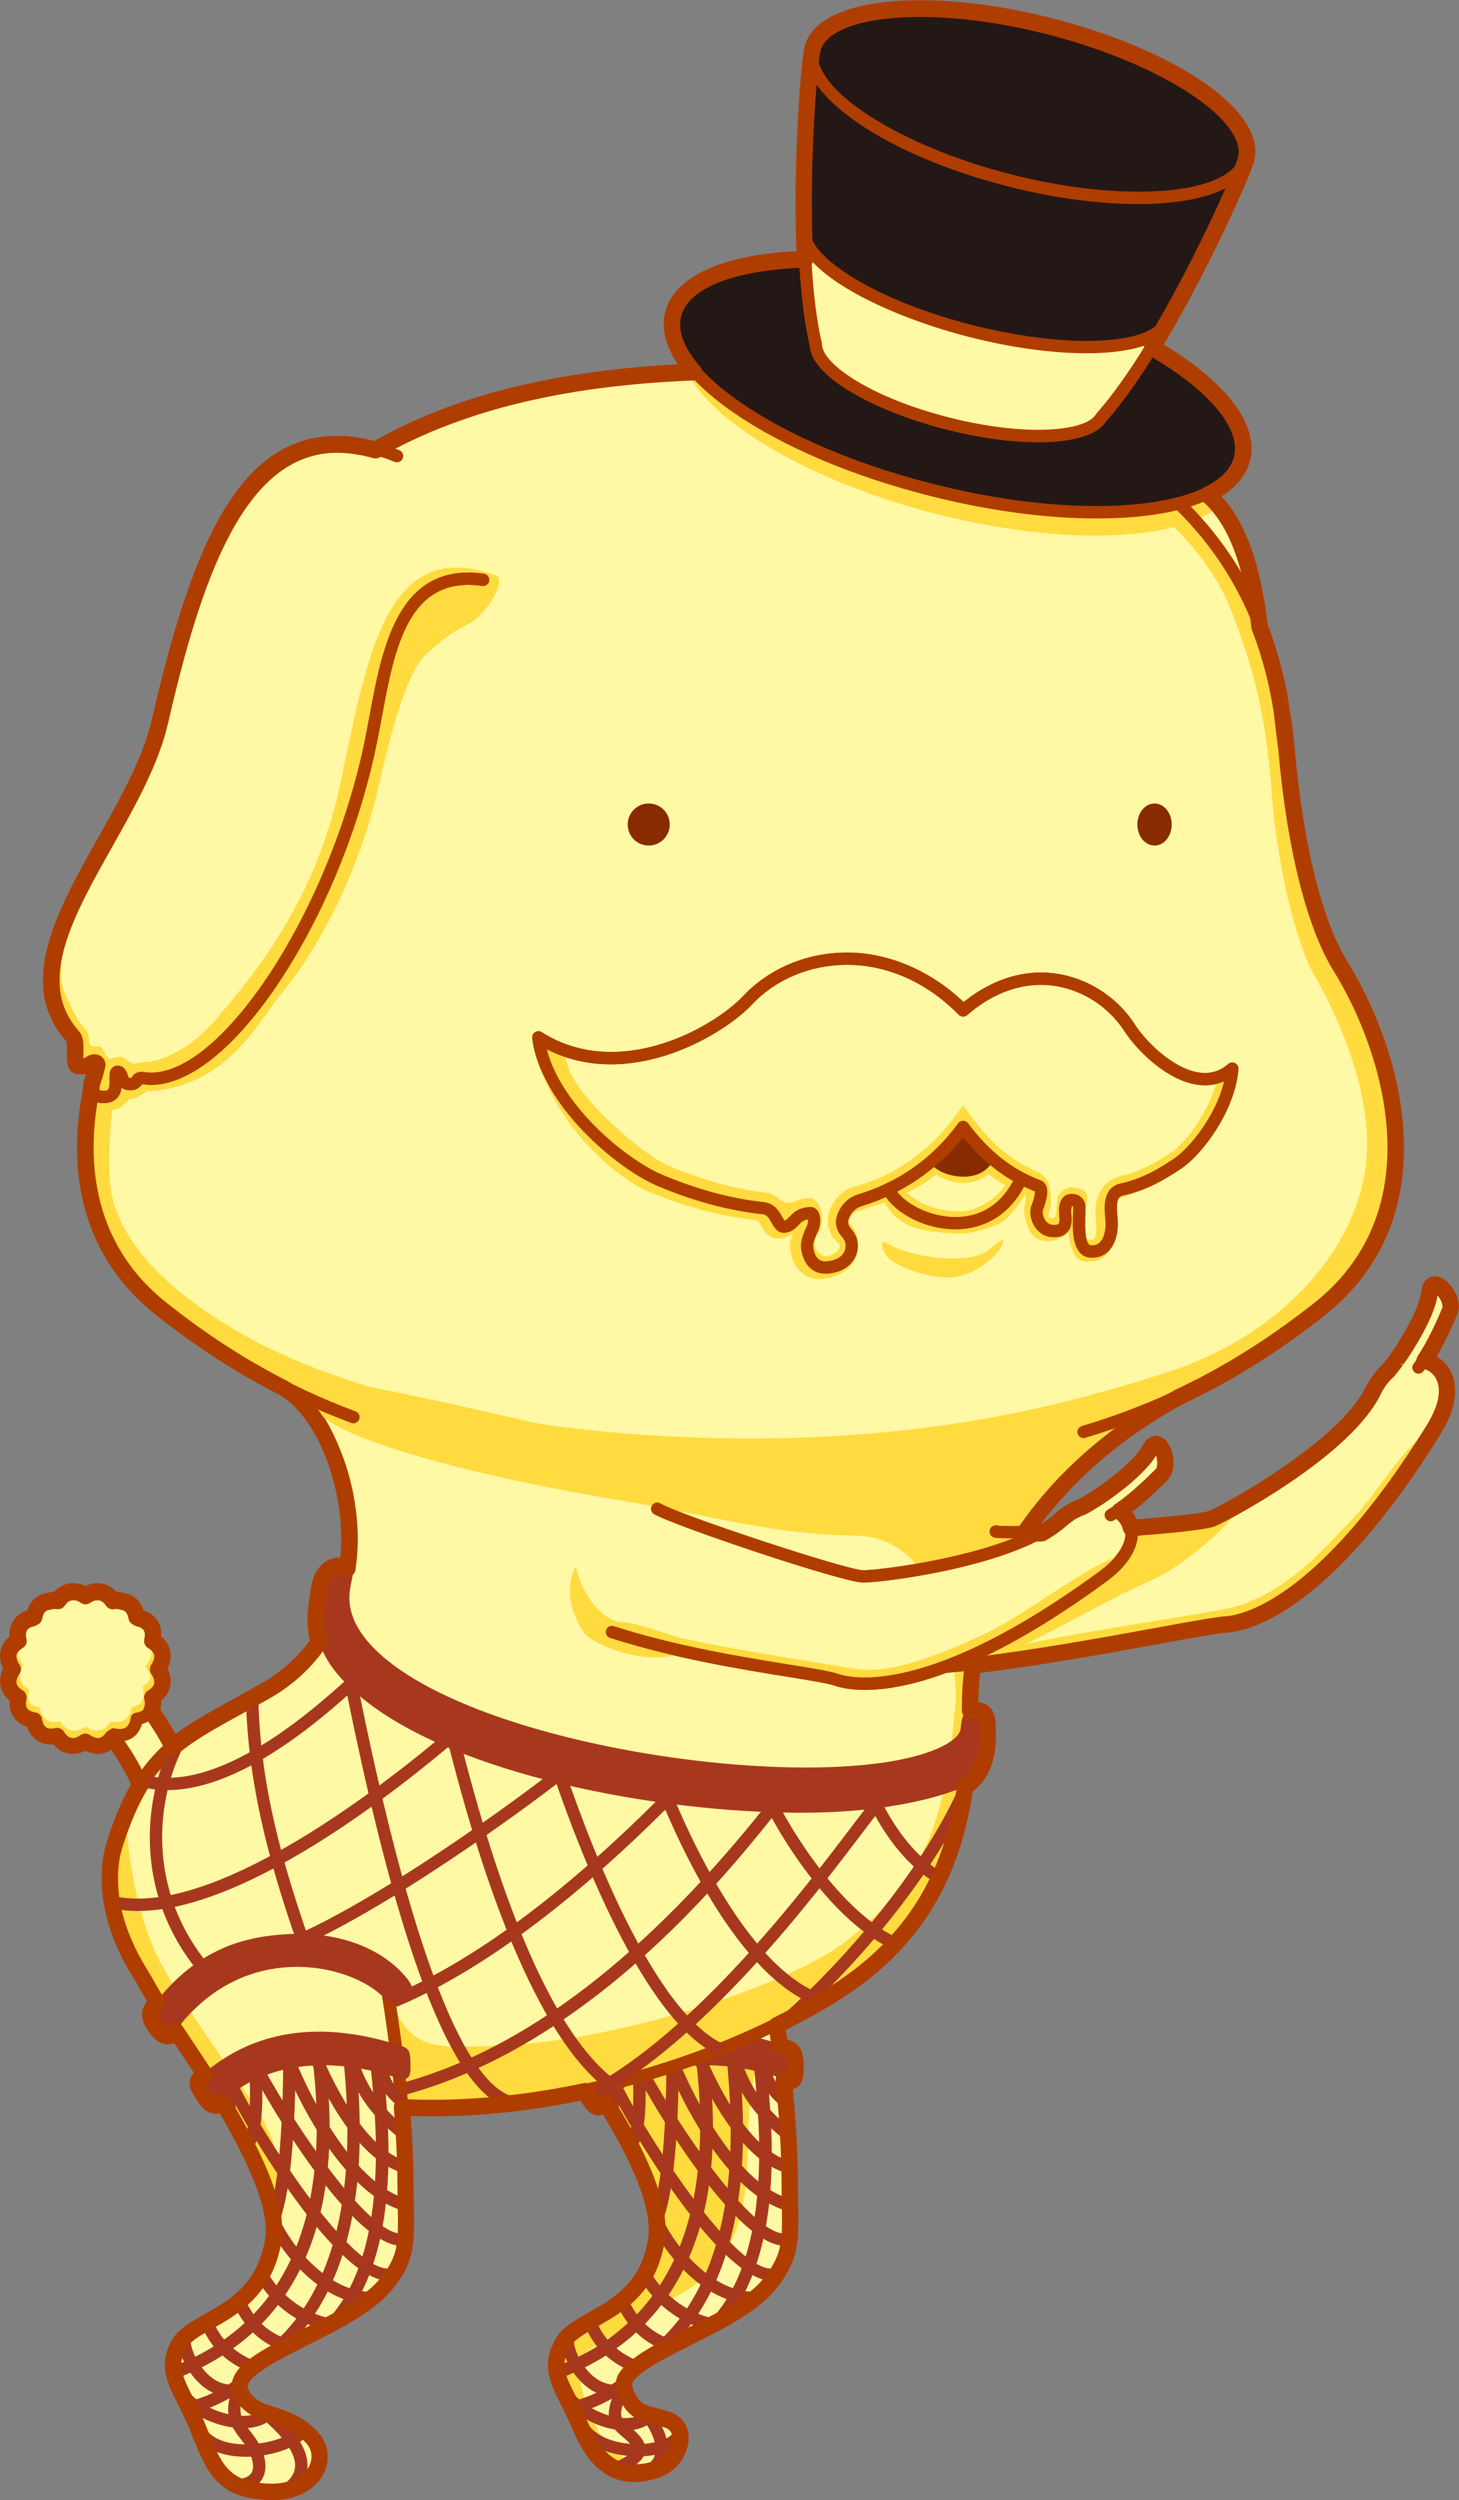 <svg xmlns="http://www.w3.org/2000/svg" id="_&#x30EC;&#x30A4;&#x30E4;&#x30FC;_2" data-name="&#x30EC;&#x30A4;&#x30E4;&#x30FC; 2" viewBox="0 0 294.94 505.32"><rect x="0" y="0" width="294.94" height="505.32" fill="#808080" stroke="none"/><defs><style>      .cls-1 {        fill: #fff8a5;      }      .cls-1, .cls-2, .cls-3, .cls-4, .cls-5, .cls-6 {        stroke-width: 0px;      }      .cls-2 {        fill: #231815;      }      .cls-3 {        fill: #b03d00;      }      .cls-4 {        fill: #892b00;      }      .cls-5 {        fill: #a7381d;      }      .cls-6 {        fill: #ffdb3f;      }    </style></defs><g id="_&#x30EC;&#x30A4;&#x30E4;&#x30FC;_1-2" data-name="&#x30EC;&#x30A4;&#x30E4;&#x30FC; 1"><g><g><g><path class="cls-1" d="M225.59,95.67c25.84-4.31,30.07,20.46,30.24,53.93.1,19.86,18.18,45.52,3.08,56.74l-.32.25c-1.16.8-.9,4.91-2.09,4.84-1.96-.11-1.93-1.43-2.85-1.28-1.33.23,1.78,6.39-2.33,5.85-3.9-.51-.69-4.68-1.8-4.88-1.04-.18-.81,2.03-2.59,1.62-1.45-.33-.59-1.34-1.86-1.5h0c-13.73-.69-26.7-34.56-25.97-66.27.31-13.29,2.68-30.24-12.92-31.52"></path><path class="cls-3" d="M251.8,217.29c-.2,0-.42-.01-.64-.04-1.19-.16-2.06-.62-2.58-1.39-.41-.6-.52-1.28-.51-1.92-.38.12-.86.15-1.43.02-1.27-.29-1.66-1.05-1.85-1.49-6.96-.49-13.98-8.6-19.3-22.29-5.21-13.41-8-29.9-7.65-45.25.03-1.33.08-2.71.13-4.09.46-12.34.95-25.1-11.91-26.16-.69-.06-1.2-.66-1.14-1.35.06-.69.65-1.2,1.35-1.14,15.24,1.25,14.66,16.49,14.2,28.74-.05,1.38-.1,2.74-.13,4.06-.72,30.94,12.02,64.35,24.78,64.99.05,0,.1.01.15.02,1.3.19,1.65,1.06,1.79,1.43,0,.02.01.03.02.05.02,0,.06.02.1.03.1.03.14.02.14.02,0-.02.12-.22.2-.36.27-.45.89-1.52,2.19-1.28.43.07.79.31,1.02.67.43.66.24,1.41.04,2.2-.13.52-.35,1.4-.16,1.69.1.14.41.26.84.31.46.06.64-.01.66-.04.28-.28.1-1.76.02-2.4-.15-1.24-.39-3.12,1.28-3.4,1.02-.17,1.64.42,1.97.74.21.2.38.36.68.45.1-.34.2-.82.27-1.18.27-1.33.55-2.7,1.52-3.37l.26-.21c8.98-6.68,5.2-19.28,1.2-32.62-2.33-7.76-4.73-15.79-4.77-23.13-.1-20.62-1.55-40.85-11.38-49.14-4.31-3.63-10-4.8-17.4-3.56-.69.11-1.33-.35-1.44-1.03-.11-.68.35-1.32,1.03-1.44,8.05-1.34,14.59.04,19.42,4.11,10.61,8.94,12.17,29.81,12.27,51.04.04,6.97,2.39,14.83,4.67,22.42,4.07,13.58,8.28,27.62-2.08,35.32l-.3.24c-.22.24-.43,1.28-.54,1.84-.29,1.41-.68,3.35-2.38,3.25-.76-.05-1.33-.23-1.76-.46.18,1.45.34,3.18-.76,4.28-.53.52-1.23.79-2.11.79Z"></path></g><path class="cls-6" d="M246.75,102.36c-2.25,1.58-4.95,2.8-9.76,4.26-4.81,1.46-5.43-5-4.92-7,.51-2,7.16-5.41,14.67,2.74Z"></path><path class="cls-3" d="M251.8,217.29c-.2,0-.42-.01-.64-.04-1.19-.16-2.06-.62-2.58-1.39-.41-.6-.52-1.28-.51-1.92-.38.12-.86.15-1.43.02-1.27-.29-1.66-1.05-1.85-1.49-6.96-.49-13.98-8.6-19.3-22.29-5.21-13.41-8-29.9-7.65-45.25.03-1.33.08-2.71.13-4.09.46-12.34.95-25.1-11.91-26.16-.69-.06-1.2-.66-1.14-1.35.06-.69.65-1.2,1.35-1.14,15.24,1.25,14.66,16.49,14.2,28.74-.05,1.38-.1,2.74-.13,4.06-.72,30.94,12.02,64.35,24.78,64.99.05,0,.1.01.15.02,1.3.19,1.65,1.06,1.79,1.43,0,.02.01.03.02.05.02,0,.06.02.1.03.1.03.14.02.14.02,0-.02.12-.22.2-.36.27-.45.89-1.52,2.19-1.28.43.07.79.31,1.02.67.43.66.24,1.41.04,2.2-.13.52-.35,1.4-.16,1.69.1.14.41.26.84.31.46.06.64-.01.66-.04.28-.28.1-1.76.02-2.4-.15-1.24-.39-3.12,1.28-3.4,1.02-.17,1.64.42,1.97.74.21.2.38.36.68.45.1-.34.2-.82.27-1.18.27-1.33.55-2.7,1.52-3.37l.26-.21c8.98-6.68,5.2-19.28,1.2-32.62-2.33-7.76-4.73-15.79-4.77-23.13-.1-20.62-1.55-40.85-11.38-49.14-4.31-3.63-10-4.8-17.4-3.56-.69.11-1.33-.35-1.44-1.03-.11-.68.35-1.32,1.03-1.44,8.05-1.34,14.59.04,19.42,4.11,10.61,8.94,12.17,29.81,12.27,51.04.04,6.97,2.39,14.83,4.67,22.42,4.07,13.58,8.28,27.62-2.08,35.32l-.3.24c-.22.24-.43,1.28-.54,1.84-.29,1.41-.68,3.35-2.38,3.25-.76-.05-1.33-.23-1.76-.46.18,1.45.34,3.18-.76,4.28-.53.52-1.23.79-2.11.79Z"></path><g><path class="cls-1" d="M159.47,441.76c-.05-7.32-.44-19.49-3.75-39.96l-49.92-3.5c5.18,11.37,29.57,39.68,26.85,54.58-2.72,14.9-15.94,15.26-19.03,20.74-3.09,5.48.52,8.86,3.52,16.08,3.01,7.22,7.19,12.06,15.71,9.13.85-.29.91-.38,1.87-1.01,2.95-1.92,4.16-7.32-.06-8.7-4.19-1.37-6.12-.89-8.11-4.81-.37-.78-.6-1.54-.6-2.29,0-6.22,22.13-11.77,29.35-20.38,5.09-6.07,4.22-9.34,4.16-19.89Z"></path><path class="cls-3" d="M128.19,500.95h0c-6.83,0-10.1-5.76-12.19-10.77-.72-1.73-1.5-3.28-2.18-4.64-2.2-4.37-3.93-7.82-1.28-12.54,1.24-2.2,3.66-3.56,6.47-5.14,5.04-2.84,10.75-6.05,12.42-15.21,1.81-9.88-9.6-26.99-17.93-39.48-3.87-5.8-7.21-10.81-8.82-14.35-.18-.4-.14-.87.11-1.23.25-.36.68-.56,1.11-.53l49.92,3.5c.58.04,1.05.47,1.15,1.05,3.28,20.25,3.72,32.61,3.76,40.15,0,1.41.03,2.68.05,3.85.14,7.71.2,11.23-4.5,16.84-3.57,4.27-10.55,7.77-16.7,10.86-5.79,2.91-12.35,6.21-12.35,8.72,0,.5.16,1.09.48,1.74,1.28,2.52,2.31,2.79,4.79,3.43.75.19,1.6.41,2.58.73,1.99.65,3.28,2.16,3.54,4.15.33,2.51-1.01,5.36-3.19,6.79l-.39.25c-.68.45-.94.61-1.76.89-1.81.62-3.51.94-5.08.94ZM107.91,399.7c1.74,3.2,4.52,7.38,7.66,12.08,9.04,13.56,20.3,30.44,18.31,41.32-1.88,10.31-8.69,14.14-13.65,16.94-2.48,1.39-4.62,2.6-5.52,4.19-2,3.55-.82,5.91,1.33,10.19.7,1.4,1.5,2.98,2.26,4.8,2.7,6.47,5.65,9.23,9.89,9.23,1.29,0,2.72-.27,4.27-.8.56-.19.61-.22,1.19-.61l.4-.26c1.37-.9,2.28-2.82,2.08-4.37-.14-1.04-.76-1.75-1.84-2.1-.9-.29-1.71-.5-2.43-.69-2.67-.69-4.6-1.19-6.41-4.74-.5-1.03-.74-1.96-.74-2.85,0-4.05,6.06-7.1,13.73-10.95,5.94-2.98,12.67-6.36,15.91-10.23,4.11-4.9,4.06-7.71,3.92-15.19-.02-1.18-.04-2.47-.05-3.89-.04-7.33-.47-19.29-3.58-38.79l-46.74-3.27Z"></path></g><path class="cls-6" d="M132.86,498.83c-10.4,2.3-13.14-2.95-15.71-9.13-3.01-7.22-6.61-10.6-3.52-16.08,3.09-5.48,16.3-5.85,19.03-20.74,2.72-14.9-21.67-43.21-26.85-54.58,5.57-2.47,39.99-6.68,45.69-2.89,5.69,3.78,1.35,18.74,0,31.14-1.02,9.33,2.08,27.39-12.46,36.19-10.58,6.4-16.09,9.77-19.93,12.19s-1.13,9.73.39,13.2c1.99,4.55,3.54,9.14,13.38,10.7Z"></path><path class="cls-3" d="M128.38,500.58h0c-6.83,0-10.1-5.76-12.19-10.77-.72-1.73-1.5-3.27-2.18-4.63-2.2-4.37-3.93-7.82-1.28-12.54,1.24-2.21,3.66-3.57,6.47-5.14,5.04-2.84,10.75-6.05,12.42-15.21,1.81-9.88-9.61-26.99-17.94-39.48-3.87-5.8-7.21-10.81-8.82-14.35-.18-.4-.14-.87.11-1.23.25-.36.68-.56,1.11-.53l49.92,3.5c.58.04,1.05.47,1.15,1.05,3.28,20.25,3.72,32.61,3.77,40.15,0,1.41.03,2.68.05,3.85.14,7.71.2,11.23-4.5,16.85-3.57,4.26-10.55,7.77-16.7,10.86-5.79,2.91-12.35,6.21-12.35,8.71,0,.5.16,1.09.48,1.74,1.28,2.52,2.31,2.79,4.79,3.43.75.19,1.6.41,2.58.73,1.99.65,3.28,2.16,3.54,4.15.33,2.51-1.01,5.37-3.19,6.79l-.39.25c-.68.45-.93.61-1.76.89-1.81.62-3.51.93-5.08.93ZM108.1,399.33c1.74,3.2,4.52,7.38,7.66,12.08,9.05,13.57,20.3,30.45,18.32,41.32-1.88,10.31-8.69,14.14-13.65,16.94-2.48,1.39-4.62,2.6-5.51,4.19-2,3.55-.82,5.91,1.34,10.19.7,1.39,1.5,2.98,2.25,4.8,2.7,6.47,5.66,9.23,9.89,9.23,1.29,0,2.72-.27,4.27-.8.56-.19.61-.22,1.19-.61l.4-.27c1.37-.89,2.28-2.81,2.08-4.37-.14-1.04-.76-1.75-1.84-2.1-.9-.29-1.71-.5-2.43-.69-2.67-.69-4.6-1.19-6.41-4.74-.5-1.03-.74-1.96-.74-2.86,0-4.05,6.06-7.09,13.73-10.95,5.94-2.98,12.67-6.37,15.91-10.23,4.11-4.9,4.05-7.71,3.92-15.19-.02-1.18-.05-2.47-.05-3.88-.04-7.33-.47-19.29-3.58-38.79l-46.74-3.28Z"></path><g><path class="cls-5" d="M119.27,424.07c-.99-1.54-2.01-3.31-.63-4.54,10.5-9.37,23.14-11.63,39.46-6.25,1.75.57,2.73.52,2.73,4.26,0,2.81-.37,3.29-2.98,2.44-8.24-2.69-23.8-5.68-35.68,4.92-.63.57-1.34,1.57-2.89-.84Z"></path><path class="cls-5" d="M127.44,434.79c-.32,0-.41-.18-.65-.42-.49-.49-.72-1.22-.23-1.71,1.29-1.29,1.79-7.3,1.25-15.31-.04-.69.48-1.28,1.16-1.33.69-.04,1.28.47,1.33,1.16.44,6.53.45,14.82-1.97,17.25-.24.24-.56.37-.88.37Z"></path><path class="cls-5" d="M123.9,428.29c-.67,0-1.23-.54-1.25-1.21q-.08-2.92-.37-7.23c-.04-.69.48-1.29,1.16-1.33.69-.04,1.28.47,1.33,1.16q.29,4.35.37,7.33c.02.69-.53,1.26-1.21,1.28h-.03Z"></path><path class="cls-5" d="M112.7,480.81c-.5,0-.98-.31-1.17-.81-.24-.64.08-1.37.73-1.61,22.46-8.54,32.07-29.04,28.58-60.94-.15-1.34-.24-2.23-.24-2.78,0-.69.56-1.25,1.25-1.25s1.25.56,1.25,1.25c0,.42.1,1.34.23,2.51.59,5.39,1.97,18.01-1.23,30.75-4.02,15.99-13.76,27.02-28.94,32.79-.15.05-.29.08-.44.08Z"></path><path class="cls-5" d="M115.76,487.84c-.58,0-1.09-.4-1.22-.98-.15-.68.28-1.34.96-1.48,3.19-.69,6.76-2.35,9.79-4.55.56-.41,1.34-.29,1.75.27.41.56.28,1.34-.27,1.74-3.35,2.44-7.17,4.21-10.74,4.98-.09.02-.18.03-.27.03Z"></path><path class="cls-5" d="M132.71,449.88c-.16,0-.32-.03-.47-.09-.64-.26-.85-1.64-.59-2.28,2.05-5.02,3.08-16.26,3.08-32.84,0-.69.56-1.25,1.25-1.25s1.25.56,1.25,1.25c0,11.95-.58,27.63-3.36,34.43-.2.48-.66.78-1.16.78Z"></path><path class="cls-5" d="M145.33,470.19c-.29,0-.58-.1-.82-.31-.52-.45-.58-1.24-.13-1.76,11.68-13.51,9.14-39.25,8.18-48.94-.18-1.84-.31-3.16-.31-3.94,0-.69.56-1.25,1.25-1.25s1.25.56,1.25,1.25c0,.65.13,1.99.3,3.69,1.08,10.92,3.6,36.49-8.78,50.82-.25.29-.59.44-.95.44Z"></path><path class="cls-5" d="M131.95,477.17c-.37,0-.74-.16-.98-.48-.43-.54-.33-1.32.21-1.75,19.36-15.27,16.78-46.47,15.93-56.72-.11-1.38-.2-2.37-.2-2.97,0-.69.56-1.25,1.25-1.25s1.25.56,1.25,1.25c0,.5.08,1.5.19,2.77.87,10.58,3.54,42.79-16.87,58.89-.23.18-.5.27-.77.27Z"></path><path class="cls-5" d="M159.44,439.26c-.1,0-.2,0-.31-.04-9.68-2.45-17.26-18.22-19.15-23.56-.23-.65.11-1.37.76-1.6.65-.23,1.36.11,1.59.76,1.45,4.08,8.64,19.76,17.41,21.97.67.17,1.07.85.9,1.52-.14.56-.65.94-1.21.94Z"></path><path class="cls-5" d="M159.59,446.94c-.1,0-.21-.01-.31-.04-12.62-3.23-22.56-24.17-25.04-31.25-.23-.65.11-1.36.76-1.59s1.36.12,1.59.76c1.93,5.5,11.54,26.65,23.3,29.65.67.17,1.07.85.9,1.52-.14.56-.65.94-1.21.94Z"></path><path class="cls-5" d="M159.17,432.58c-.27,0-.55-.09-.78-.28-6.21-4.95-9.51-9.8-11.36-16.74-.18-.67.22-1.35.88-1.53.67-.18,1.35.22,1.53.88,1.7,6.38,4.75,10.84,10.5,15.43.54.43.63,1.21.2,1.76-.25.31-.61.47-.98.47Z"></path><path class="cls-5" d="M158.88,426.13c-.29,0-.58-.1-.82-.3-3.5-3.01-3.97-4.63-4.76-7.32-.24-.81-.5-1.72-.9-2.84-.23-.65.11-1.37.76-1.6.65-.23,1.36.11,1.59.76.42,1.18.7,2.14.94,2.97.75,2.54,1.05,3.6,3.99,6.13.52.45.58,1.24.13,1.76-.25.29-.59.43-.95.43Z"></path><path class="cls-5" d="M158.67,453.93c-10.96,0-30.5-34.83-31.72-38.27-.23-.65.11-1.37.76-1.6.65-.23,1.36.11,1.59.76,1.92,5.4,22.15,38.26,29.86,36.56.68-.16,1.34.27,1.49.94.15.68-.27,1.34-.94,1.49-.34.07-.69.12-1.04.12Z"></path><path class="cls-5" d="M156.07,461c-11.55,0-32.21-36.89-33.5-40.52-.23-.65.11-1.36.76-1.6.65-.23,1.36.11,1.59.76,2.07,5.84,23.25,40.62,31.66,38.81.67-.14,1.34.29,1.48.96.14.67-.29,1.34-.96,1.48-.34.07-.69.11-1.04.11Z"></path><path class="cls-5" d="M152.26,465.7c-10.41,0-18.91-11.64-20.59-16.4-.23-.65-.03-1.61.63-1.84.65-.23,1.36.11,1.59.75,1.47,4.15,9.34,14.99,18.37,14.99h.11c.69,0,1.24.55,1.25,1.24,0,.69-.55,1.25-1.24,1.26h-.12Z"></path><path class="cls-5" d="M143.79,471.02c-.09,0-.18-.01-.27-.03-8.06-1.79-12.39-7.41-14.25-10.6-.35-.59-.15-1.36.45-1.71.59-.35,1.36-.15,1.71.45,1.66,2.84,5.51,7.83,12.63,9.42.67.15,1.1.82.95,1.49-.13.58-.64.98-1.22.98Z"></path><path class="cls-5" d="M135.42,475.28c-.12,0-.24-.01-.35-.05-4.63-1.37-8.15-4.63-10.48-9.69-.29-.63-.01-1.37.61-1.66.63-.29,1.37-.01,1.66.61,2.04,4.44,4.96,7.17,8.92,8.34.66.2,1.04.89.84,1.55-.16.54-.66.89-1.2.89Z"></path><path class="cls-5" d="M128.41,479.55c-.16,0-.32-.03-.48-.1-4.94-2.06-8.24-5.38-9.84-9.87-.23-.65.11-1.36.76-1.59.65-.23,1.36.11,1.6.76,1.35,3.8,4.19,6.63,8.45,8.41.64.27.94,1,.67,1.63-.2.48-.66.77-1.15.77Z"></path><path class="cls-5" d="M124.26,484.46c-2.71,0-5.28-1.28-7.39-3.71-2.5-2.88-3.94-7.06-3.14-9.12.25-.64.97-.96,1.62-.71.64.25.96.97.71,1.62-.32.82.48,4.03,2.69,6.58,1.42,1.64,3.78,3.43,6.99,2.68.67-.15,1.34.26,1.5.93.16.67-.26,1.35-.93,1.5-.69.16-1.37.24-2.05.24Z"></path><path class="cls-5" d="M126.45,491.24c-.62,0-1.26-.05-1.92-.15-4.83-.73-9.91-3.95-11.57-7.34-.3-.62-.05-1.37.57-1.67.62-.3,1.37-.05,1.67.57,1.29,2.63,5.73,5.37,9.7,5.96,1.4.21,3.98.33,5.5-1.29.47-.5,1.26-.53,1.77-.05.5.47.53,1.26.06,1.76-1.36,1.44-3.37,2.2-5.78,2.2Z"></path><path class="cls-5" d="M128.9,496.47c-4.3,0-9.14-1.33-11.76-4.63-.43-.54-.34-1.32.2-1.75.54-.43,1.32-.34,1.75.2,2.65,3.33,8.31,4.14,12.44,3.49,2.78-.44,4.33-1.44,4.63-2.24.24-.64.97-.97,1.61-.73.64.24.97.96.73,1.61-.71,1.88-3.11,3.28-6.58,3.83-.95.15-1.97.23-3.02.23Z"></path><path class="cls-5" d="M125.02,499.97c-.47,0-.92-.27-1.13-.73-.29-.63-.01-1.37.61-1.66,3.03-1.39,3.44-2.21,3.48-2.5.04-.34-.29-1.05-2.14-2.57-3.42-2.79-3.6-4.87-.95-10.57.29-.63,1.03-.89,1.66-.61.62.29.89,1.04.6,1.66-2.49,5.33-1.79,5.9.26,7.58,1.72,1.4,3.27,2.96,3.04,4.81-.21,1.64-1.68,2.97-4.91,4.46-.17.08-.35.11-.52.11Z"></path><path class="cls-5" d="M131.76,500.31c-.39,0-.77-.18-1.01-.52-.4-.56-.28-1.34.28-1.74.92-.66,1.4-1.54,1.48-2.66.17-2.42-1.58-5.49-3.3-7.14-.5-.48-.51-1.27-.04-1.77.48-.5,1.27-.51,1.77-.04,1.77,1.7,4.31,5.53,4.06,9.12-.13,1.86-1,3.42-2.51,4.52-.22.16-.48.24-.73.24Z"></path></g><g><path class="cls-1" d="M30.56,368.23c-.64-7.14-6.44-17.01-13.98-24.31-7.55-7.3-3.03-17.26,4.83-9.7,3.41,3.27,11.39,13.59,13.6,18.76"></path><path class="cls-3" d="M30.55,369.48c-.64,0-1.19-.49-1.24-1.14-.59-6.68-6.19-16.35-13.61-23.53-4.77-4.62-5.25-10.55-2.7-13.2,1.75-1.81,5.09-2.31,9.27,1.7,3.64,3.5,11.63,13.9,13.88,19.17.27.64-.03,1.37-.66,1.64s-1.37-.02-1.64-.66c-2.08-4.86-9.82-15-13.32-18.35-2.38-2.29-4.58-2.97-5.74-1.76-1.45,1.5-1.34,5.81,2.64,9.67,7.94,7.67,13.71,17.76,14.36,25.1.06.69-.45,1.29-1.13,1.35-.04,0-.08,0-.11,0Z"></path></g><g><path class="cls-1" d="M149.7,297.71c53.39,0,86.45-9.2,117.01-33.37,24.24-19.18,15.33-51.61,4.27-69.42-5.09-8.2-9.13-23.99-10.85-43.55-1.71-19.56-9.62-76.67-110.43-76.67s-108.72,57.1-110.43,76.67c-1.71,19.56-5.75,35.35-10.85,43.55-11.07,17.81-19.98,50.24,4.27,69.42,30.56,24.17,63.61,33.37,117.01,33.37Z"></path><path class="cls-3" d="M149.7,298.96c-54.16,0-87.18-9.43-117.79-33.64-25.77-20.39-14.99-54.27-4.55-71.06,5.1-8.22,8.99-23.89,10.66-43,1.07-12.21,4.14-30.31,18.36-46.39,18.44-20.85,49.84-31.42,93.31-31.42s74.87,10.57,93.31,31.42c14.22,16.08,17.29,34.17,18.36,46.39,1.67,19.11,5.56,34.78,10.66,43,10.44,16.8,21.22,50.67-4.55,71.06-30.6,24.21-63.62,33.64-117.78,33.64ZM149.7,75.95c-68.06,0-104.79,25.41-109.19,75.52-1.71,19.49-5.73,35.56-11.03,44.1-10,16.1-20.41,48.49,3.98,67.79,30.11,23.82,62.7,33.1,116.23,33.1s86.12-9.28,116.23-33.1c24.39-19.3,13.98-51.69,3.98-67.79-5.3-8.54-9.32-24.61-11.03-44.1-4.39-50.12-41.12-75.52-109.18-75.52Z"></path></g><path class="cls-3" d="M149.7,298.96c-54.16,0-87.18-9.43-117.79-33.64-25.77-20.39-14.99-54.27-4.55-71.06,5.1-8.22,8.99-23.89,10.66-43,1.07-12.21,4.14-30.31,18.36-46.39,18.44-20.85,49.84-31.42,93.31-31.42s74.87,10.57,93.31,31.42c14.22,16.08,17.29,34.17,18.36,46.39,1.67,19.11,5.56,34.78,10.66,43,10.44,16.8,21.22,50.67-4.55,71.06-30.6,24.21-63.62,33.64-117.78,33.64ZM149.7,75.95c-68.06,0-104.79,25.41-109.19,75.52-1.71,19.49-5.73,35.56-11.03,44.1-10,16.1-20.41,48.49,3.98,67.79,30.11,23.82,62.7,33.1,116.23,33.1s86.12-9.28,116.23-33.1c24.39-19.3,13.98-51.69,3.98-67.79-5.3-8.54-9.32-24.61-11.03-44.1-4.39-50.12-41.12-75.52-109.18-75.52Z"></path><g><path class="cls-1" d="M243.17,279.04c-14.39,6.44-47.06,27.6-47.06,65.13,0,23.27-4.77,44.13-28.69,58.57-30.03,18.12-69.42,25.85-97.94,21-33.47-5.68-51.79-33.88-46.31-51.19,6.17-19.48,13.55-21.51,30.31-30.98,27.43-15.49,17.15-56.1,2.76-62.54"></path><path class="cls-3" d="M87.38,426.41c-6.31,0-12.4-.47-18.12-1.44-18.05-3.07-33.94-13.27-42.49-27.28-5.39-8.83-7.13-18.13-4.8-25.52,5.63-17.78,12.31-21.45,25.62-28.76,1.65-.9,3.4-1.87,5.27-2.93,11.15-6.29,17.17-18.06,16.5-32.29-.59-12.55-6.58-24.86-13.64-28.02-.63-.28-.91-1.02-.63-1.65.28-.63,1.02-.91,1.65-.63,7.98,3.57,14.48,16.55,15.12,30.19.71,15.2-5.77,27.8-17.77,34.58-1.88,1.06-3.64,2.03-5.3,2.94-13.12,7.21-19.11,10.5-24.44,27.33-2.12,6.7-.46,15.25,4.55,23.46,8.18,13.41,23.43,23.18,40.78,26.12,29.21,4.96,68.22-3.41,97.09-20.84,24.69-14.9,28.09-36.45,28.09-57.5,0-43.62,42.91-64.08,47.8-66.27.63-.28,1.37,0,1.65.63.28.63,0,1.37-.63,1.65-4.74,2.12-46.32,21.94-46.32,63.99,0,20.75-3.48,44.06-29.3,59.64-23.7,14.3-54.16,22.6-80.68,22.6Z"></path></g><g><path class="cls-6" d="M31.94,337.02c1.54,2.24,1.09,4.38-1.16,5.72.6,2.54-.58,4.29-3.15,4.67-.37,2.56-2.12,3.75-4.67,3.15-1.34,2.25-3.48,2.7-5.72,1.16-2.24,1.55-4.38,1.09-5.72-1.16-2.54.61-4.29-.58-4.67-3.15-2.56-.38-3.75-2.12-3.14-4.67-2.25-1.34-2.7-3.48-1.16-5.72-1.55-2.24-1.09-4.37,1.16-5.71-.61-2.55.58-4.29,3.14-4.67.38-2.56,2.12-3.75,4.67-3.14,1.34-2.25,3.47-2.7,5.72-1.15,2.24-1.55,4.38-1.09,5.72,1.15,2.54-.61,4.29.58,4.67,3.14,2.56.38,3.75,2.12,3.15,4.67,2.25,1.34,2.7,3.47,1.16,5.71Z"></path><path class="cls-1" d="M29.37,336.84c1.38,2.04,1.47,2.75-.55,3.97.54,2.32.07,3.91-2.23,4.25-.33,2.33-1.9,3.41-4.18,2.86-1.2,2.04-3.11,2.46-5.12,1.05-2.01,1.41-3.92.99-5.12-1.05-2.28.55-3.85-.53-4.19-2.86-2.3-.34-2.64-1.26-2.09-3.58-2.01-1.22-2.34-2.6-1.25-4.99-1.38-2.04-2.19-3.02-.57-4.97-.54-2.31,1.62-5.01,3.91-5.35.34-2.33,1.91-3.41,4.19-2.86,1.2-2.04,3.12-2.45,5.12-1.05,2.01-1.41,3.92-.99,5.12,1.05,2.28-.55,3.85.54,4.18,2.86,2.3.34,4.02,3.04,3.48,5.35,1.03,2.26.68,3.28-.7,5.32Z"></path><path class="cls-3" d="M19.82,353.86c-.85,0-1.71-.24-2.56-.69-2.31,1.24-4.72.75-6.29-1.25-2.56.29-4.47-1.04-5.14-3.46-1.19-.34-2.13-.97-2.74-1.87-.61-.9-.86-2.02-.72-3.27-.98-.77-1.61-1.72-1.85-2.8-.24-1.12-.04-2.32.6-3.5-.64-1.18-.84-2.37-.6-3.5.23-1.07.87-2.03,1.85-2.79-.14-1.25.11-2.37.72-3.28.61-.89,1.55-1.53,2.74-1.86.68-2.42,2.58-3.74,5.14-3.46,1.57-2,3.99-2.5,6.29-1.25,2.3-1.24,4.72-.75,6.29,1.25,2.57-.28,4.47,1.04,5.14,3.46,1.19.33,2.13.97,2.74,1.86.61.91.86,2.03.72,3.28.98.77,1.61,1.72,1.85,2.79.24,1.13.04,2.32-.6,3.5.63,1.18.84,2.38.6,3.5-.23,1.08-.87,2.03-1.85,2.8.14,1.25-.11,2.37-.72,3.27-.61.9-1.55,1.53-2.74,1.87-.67,2.42-2.57,3.75-5.14,3.46-.99,1.26-2.29,1.95-3.73,1.95ZM17.26,350.46c.25,0,.49.07.71.22,1.59,1.1,2.96.87,3.94-.76.28-.47.82-.71,1.36-.58.34.08.66.12.95.12.46,0,1.87,0,2.19-2.23.08-.55.51-.98,1.05-1.06.63-.09,1.47-.34,1.91-.98.44-.65.36-1.54.2-2.16-.12-.53.11-1.08.58-1.36.55-.32,1.24-.88,1.41-1.67.18-.83-.25-1.68-.64-2.26-.29-.43-.29-.99,0-1.42.39-.57.83-1.42.64-2.26-.17-.79-.86-1.35-1.41-1.68-.47-.28-.7-.83-.58-1.36.15-.63.23-1.51-.21-2.16-.44-.65-1.28-.89-1.91-.98-.54-.08-.97-.51-1.05-1.05-.33-2.24-1.73-2.24-2.19-2.24-.29,0-.61.04-.95.12-.54.13-1.08-.1-1.36-.57-.97-1.63-2.34-1.87-3.94-.77-.43.3-.99.3-1.42,0-1.6-1.1-2.96-.87-3.94.77-.28.47-.83.7-1.36.57-.34-.08-.66-.12-.95-.12-.46,0-1.87,0-2.2,2.24-.08.54-.51.97-1.05,1.05-.63.09-1.47.34-1.91.98-.44.65-.36,1.54-.21,2.16.13.53-.11,1.08-.58,1.36-.55.33-1.24.89-1.41,1.68-.18.83.25,1.69.64,2.26.29.43.29.99,0,1.42-.39.57-.82,1.43-.64,2.26.17.79.86,1.35,1.41,1.67.47.28.7.83.58,1.36-.15.63-.23,1.51.21,2.16.44.64,1.28.89,1.91.98.54.08.97.51,1.05,1.06.33,2.23,1.72,2.23,2.19,2.23.27,0,.61-.04.96-.12.53-.13,1.08.11,1.36.58.97,1.63,2.34,1.86,3.94.76.21-.15.46-.22.71-.22Z"></path></g><path class="cls-6" d="M243.17,279.69c-14.39,6.44-47.06,27.6-47.06,65.13,0,23.27-4.77,44.13-28.69,58.57-30.03,18.13-69.42,25.85-97.94,21-33.47-5.69-54.76-33.71-44.14-58.33,1.2,20.32,6.89,35.01,15.04,39.56,8.15,4.55,36.46,9.12,61.7,7.79,25.23-1.33,59.05-12.98,69.29-21.33,10.24-8.35,18.7-16.63,21.16-41.48,2.47-24.85,5.24-36.81,17.71-50.74,8.61-9.61,21.45-17.42,32.92-20.18Z"></path><path class="cls-3" d="M87.38,427.06c-6.31,0-12.4-.47-18.12-1.44-18.05-3.07-33.94-13.27-42.49-27.28-5.39-8.83-7.13-18.12-4.8-25.51,5.63-17.78,12.31-21.45,25.62-28.76,1.65-.91,3.4-1.87,5.27-2.93,11.15-6.3,17.17-18.06,16.5-32.28-.59-12.55-6.58-24.86-13.64-28.02-.63-.28-.91-1.02-.63-1.65.28-.63,1.02-.91,1.65-.63,7.98,3.57,14.48,16.54,15.12,30.18.71,15.2-5.77,27.8-17.77,34.58-1.88,1.06-3.64,2.03-5.3,2.94-13.12,7.21-19.11,10.5-24.44,27.33-2.12,6.7-.46,15.25,4.55,23.46,8.18,13.41,23.43,23.17,40.78,26.12,29.21,4.96,68.22-3.41,97.09-20.84,24.69-14.9,28.09-36.44,28.09-57.5,0-43.62,42.91-64.08,47.8-66.27.63-.28,1.37,0,1.65.63.28.63,0,1.37-.63,1.65-4.74,2.12-46.32,21.94-46.32,63.99,0,20.75-3.48,44.06-29.3,59.64-23.7,14.31-54.16,22.6-80.68,22.6Z"></path><path class="cls-4" d="M135.39,166.65c0,2.35-1.9,4.25-4.25,4.25s-4.25-1.9-4.25-4.25,1.9-4.25,4.25-4.25,4.25,1.9,4.25,4.25Z"></path><path class="cls-4" d="M236.86,166.65c0,2.35-1.55,4.25-3.47,4.25s-3.47-1.9-3.47-4.25,1.55-4.25,3.47-4.25,3.47,1.9,3.47,4.25Z"></path><path class="cls-6" d="M201.51,235.75c-.87,1.51-6.9,6.5-13.98.33l7.19-8.3,6.79,7.98Z"></path><g><g><path class="cls-1" d="M228.38,207.75c-6.15-9.49-20.51-14.94-33.67-3.53-14.44-14.73-33.78-12.47-43.54-2.09-6.28,6.68-26.06,17.86-42.34,7.53,1.61,13.26,17,25.7,24.62,28.91,7.42,3.12,14.46,4.94,21,5.62h-.05c2.67.38,2.62,3.93,4.22,3.72,2.07-.27,1.86-2.51,5.05-2.74,1.09-.08,1.1,2.04.59,3.11-1.05,2.22-1.19,3.25-1.07,4.05.12.79.73,4.15,4.08,3.84,4.67-.42,5.52-3.96,4.59-5.92-.67-1.41-1.31-1.27-1.62-2.95-.19-1.03.84-3.9,3.62-4.71h-.04c8.5-2.56,15.62-7.63,20.9-14.82,4.3,5.84,9.5,9.84,15.16,11.93h0c1.21.41,1.45,3.16.95,4.45-.51,1.3-.76,4.34,1.76,4.63,2.47.28,3.04-1.2,2.8-3.09-.24-1.9.24-2.98.98-3.12.72-.13,1.77.16,1.85,1.3.08,1.14-.88,8.24,1.9,9.01,2.73.76,3.96-3.53,3.65-6.38-.31-2.85.66-5.42,2.86-6.07h-.02c3.84-.99,7.69-2.75,11.47-5.29,3.68-2.48,10.38-10.8,11.03-19.18-7.02,6.22-17.09-2.62-20.73-8.23Z"></path><path class="cls-3" d="M166.85,257.44c-2.59,0-4.43-1.84-4.9-4.92-.19-1.23.15-2.61,1.18-4.77.17-.36.23-.92.2-1.28-.97.15-1.38.58-1.91,1.15-.57.61-1.28,1.36-2.63,1.54-1.54.21-2.3-1.1-2.82-2.02-.55-.98-.95-1.59-1.74-1.7-.04,0-.07,0-.11-.02-6.8-.73-13.92-2.64-21.15-5.69-8.22-3.45-23.73-16.4-25.37-29.9-.06-.48.16-.95.57-1.21.41-.26.93-.26,1.34,0,4.18,2.65,8.9,4,14.03,4h0c11.71,0,22.61-6.95,26.72-11.33,5.24-5.57,12.89-8.77,21.01-8.77s16.8,3.55,23.52,10.02c4.85-3.92,10.24-5.98,15.65-5.98,7.51,0,14.79,4.03,18.99,10.52,2.63,4.06,8.77,9.79,14.18,9.79,1.74,0,3.31-.61,4.67-1.81.38-.34.93-.41,1.38-.18.46.22.73.71.69,1.21-.65,8.37-7.26,17.21-11.58,20.12-3.81,2.57-7.77,4.39-11.75,5.43-.01,0-.03.01-.04.02-1.66.49-2.19,2.73-1.97,4.74.22,2.03-.22,4.98-1.72,6.64-.94,1.05-2.21,1.44-3.51,1.07-3.24-.9-2.98-6.27-2.84-9.15.02-.4.04-.85.03-.98,0-.07-.02-.11-.03-.12,0-.01-.09-.05-.22-.06-.09.2-.23.75-.1,1.74.19,1.49-.07,2.66-.78,3.46-.75.85-1.84,1.21-3.41,1.03-1.14-.13-2.04-.69-2.6-1.61-.97-1.61-.54-3.78-.18-4.71.35-.89.1-2.52-.23-2.83-5.57-2.06-10.51-5.77-14.71-11.04-5.28,6.65-12.28,11.43-20.35,13.91-.05.02-.1.04-.16.06-2.11.62-2.8,2.8-2.74,3.3.12.67.26.83.56,1.19.26.31.62.73.96,1.45.68,1.44.59,3.23-.23,4.68-.98,1.72-2.89,2.79-5.37,3.02-.18.01-.36.02-.53.02ZM163.73,243.92c.67,0,1.28.34,1.65.94.67,1.07.53,2.85,0,3.96-.99,2.08-1.04,2.87-.97,3.32.31,2,1.2,2.93,2.74,2.79,1.66-.15,2.85-.76,3.43-1.77.51-.9.4-1.84.15-2.37-.2-.43-.39-.65-.61-.91-.49-.58-.88-1.13-1.11-2.35-.28-1.52.99-4.98,4.28-6.07.05-.02.1-.05.16-.06,8.27-2.49,15.08-7.32,20.25-14.37.24-.32.61-.51,1-.51h0c.4,0,.77.19,1,.5,4.12,5.58,9.03,9.45,14.59,11.5.02,0,.04.02.05.02.45.17,1.03.57,1.45,1.48.6,1.28.67,3.29.17,4.58-.25.64-.39,1.87,0,2.51.11.18.28.37.75.42.15.02.3.03.44.03.28,0,.65-.04.81-.23.2-.23.27-.78.17-1.49-.38-2.97.77-4.28,1.98-4.5.18-.04.37-.05.57-.05,1.52,0,2.65,1.03,2.76,2.5.02.28,0,.67-.03,1.27-.25,5.17.42,6.46,1.02,6.63.1.03.2.04.29.04.15,0,.39-.04.7-.38.79-.88,1.28-2.99,1.09-4.71-.39-3.65,1.03-6.52,3.62-7.36.05-.02.1-.04.15-.05,3.74-.96,7.47-2.69,11.08-5.12,3.05-2.05,8.46-8.63,10.07-15.58-1.19.54-2.47.81-3.84.81-6.7,0-13.54-6.7-16.28-10.92-3.75-5.79-10.22-9.38-16.9-9.38-5.13,0-10.29,2.11-14.9,6.11-.5.43-1.25.4-1.71-.07-6.38-6.51-14.39-10.09-22.56-10.09-7.43,0-14.42,2.91-19.19,7.99-4.4,4.69-16.04,12.12-28.54,12.12h0c-4.65,0-9-1.01-12.97-3.02,3,11.59,16.16,22.3,23.37,25.34,7.08,2.98,14.03,4.84,20.65,5.53.09.01.18.03.26.06,1.88.38,2.73,1.89,3.3,2.89.13.24.33.58.46.75.35-.08.56-.29,1-.75.72-.76,1.7-1.81,3.98-1.97.03,0,.12,0,.15,0Z"></path></g><path class="cls-6" d="M245.64,219.73c-1.96,5.88-6.15,11.41-8.84,13.19-3.56,2.35-6.29,3.8-10.02,4.72l-.53.12c-3.15.91-5.21,3.97-4.73,8.39.13,1.16.41,4.34-.77,4.44-1.18.1-1.65-.5-1.44-4.91.03-.65.2-1.83.29-2.2.52-2.08.24-3.26-3.02-3.48-.16-.01-.32.03-.47.05-.85.15-1.62.7-2.16,1.55-.51.8-.04,4.88-1.27,4.66-1.18-.25-.69-1.04-.57-1.35.61-1.58.37-4.35-.26-6.02-.46-1.21-1.97-2.03-2.94-2.39l1.72.72c-5.3-2.01-10.03-5.75-13.98-11.17l-1.95-2.67-1.97,2.66c-4.92,6.62-11.64,11.4-19.62,13.72h0c-4.27.59-8.22,7.38-3.85,11.27,1.69,1.5-1.59,2.97-2.27,2.91-1.81-.17-3.11-2.36-1.73-4.45,1.95-2.93.49-7.34-1.59-7.36-2.18-.02-2.75,1.08-4.5.95-1.55-.11-1.97-1.65-4.14-1.98l-.07-.02c-6.32-.72-13-2.55-19.89-5.52-5.41-2.33-17.88-13.38-19.99-19.36-2.14-6.04-2.22-6.73-6.26-6.55,1.61,13.26,17,25.7,24.62,28.91,7.42,3.12,14.46,4.94,21,5.62h-.05c2.67.38,2.62,3.93,4.22,3.72,2.07-.27,1.86-2.51,5.05-2.74,1.09-.08,1.09,2.04.59,3.11-1.05,2.22-1.2,3.25-1.07,4.05.12.79.72,4.15,4.08,3.84,4.67-.42,5.52-3.96,4.59-5.92-.67-1.41-1.31-1.27-1.62-2.95-.19-1.03.84-3.9,3.62-4.71h-.04c8.5-2.56,15.62-7.63,20.9-14.82,4.3,5.84,9.5,9.84,15.16,11.93h0c1.21.41,1.45,3.16.95,4.45-.51,1.3-.76,4.34,1.76,4.63,2.47.28,3.04-1.2,2.8-3.09-.24-1.9.24-2.98.98-3.12.72-.13,1.77.16,1.85,1.3.08,1.14-.88,8.24,1.9,9.01,2.73.76,3.96-3.53,3.65-6.38-.31-2.85.66-5.42,2.86-6.07h-.02c3.84-.99,7.69-2.75,11.47-5.29,3.68-2.48,10.38-10.8,11.03-19.18-1.26.06-2.51,1.34-3.47,3.76Z"></path><path class="cls-6" d="M108.15,209.71c2.91,12.85,16.91,25.64,24.5,28.83,7.39,3.11,14.39,4.93,20.9,5.61h-.05c2.66.38,2.61,3.92,4.2,3.71,2.06-.27,1.85-2.5,5.02-2.73,1.09-.08,1.09,2.03.59,3.1-1.05,2.21-1.19,3.24-1.07,4.04.12.79.72,4.14,4.07,3.84,4.65-.42,5.49-3.95,4.57-5.9-.67-1.41-1.31-1.27-1.61-2.95-.19-1.03.84-3.89,3.6-4.7h-.04c8.47-2.55,15.56-7.61,20.81-14.79,4.29,5.82,9.47,9.82,15.11,11.91h0c1.21.41,1.45,3.15.94,4.44-.5,1.29-.76,4.33,1.75,4.62,2.46.28,3.04-1.19,2.79-3.08-.24-1.9.24-2.97.97-3.11.72-.13,1.76.16,1.84,1.3.08,1.14-.88,8.22,1.9,9,2.72.76,3.95-3.52,3.64-6.37-.31-2.85.66-5.41,2.85-6.06h-.01c3.82-.99,7.66-2.74,11.42-5.28,3.67-2.47,10.35-10.78,11-19.15-.72,9.32-6.65,18.27-10.35,20.8-3.79,2.58-7.74,4.46-11.75,5.53h0c-1.76.54-.8,3.25-.71,4.01.21,2.01.93,3.94-.39,5.9-.79,1.17-1.47,2.71-4.71,2.75-.43.05-1.04-.04-1.49-.17-1.43-.73-2.25-3.27-2.44-5.83-.03.05-.07.11-.11.16-.46.66-2.03,1.55-3.57,1.68-.36.03-.76.03-1.17-.02-1.38-.15-2.48-.93-3.08-2.19-.79-1.65-1.35-4.02-.8-5.45.15-.37.09-1.36-.08-1.74-5.33-1.96-9.38-5.28-13.55-10.28-3.02,7.94-12.14,11.14-20.24,13.65h0c-1.33.41-1.76,1.7-1.82,2.01.06.29.09.34.32.62.27.32.68.81,1.06,1.63.84,1.79.7,4.02-.37,5.83-.7,1.18-2.45,3.23-6.29,3.61-3.4.33-5.91-1.84-6.51-5.68-.16-1.03-.03-2.11.46-3.49-.58.44-1.35.84-2.38.98h-.09s-.16.02-.16.02c-2.21.16-3.21-1.61-3.75-2.57-.28-.49-.63-1.1-.88-1.13h0c-6.89-.7-14.17-2.58-21.66-5.67-7.74-3.2-22.03-16.3-23.19-31.25Z"></path></g><path class="cls-4" d="M188.11,234.87c.87,2.65,9.96,5.24,12.65-.39-1.62-2.06-5.93-5.94-6.05-6.71-1.07,1.88-4.74,5.62-6.6,7.1Z"></path><path class="cls-6" d="M39.27,151.37c-1.71,19.56-5.75,35.35-10.85,43.55-11.07,17.81-19.98,50.24,4.27,69.42,30.56,24.17,63.61,33.37,117.01,33.37s86.45-9.2,117.01-33.37c24.24-19.18,15.33-51.61,4.27-69.42-5.09-8.2-9.13-23.99-10.85-43.55-1.71-19.56-9.62-76.67-110.43-76.67,17.58,2.55,53.69,9.25,66.93,16.78,13.23,7.53,26.82,17.62,32.47,32.43,5.66,14.81,7,23.77,8.12,37.91,1.12,14.13,5.16,29.61,8.3,34.99,3.14,5.39,13.68,24.9,10.1,41.72-3.59,16.83-18.78,32.15-39.67,38.84-20.9,6.7-48.71,14.09-90.44,13.31-41.73-.78-76.72-9.78-96.24-20.87-19.52-11.09-26.56-22.08-27.08-31.5-.51-9.42.96-21.98,4.26-28.71,3.3-6.73,10.03-16.38,12.04-33.65,2.02-17.27,1.96-18.89.75-24.59Z"></path><path class="cls-6" d="M188.68,103.72c21.83,5.67,41.9,5.88,52.9,1.44-14.56-16.49-41.06-30.46-89.77-30.46-4.52,0-8.84.12-12.99.36,5.11,10.43,24.79,22.15,49.86,28.67Z"></path><g><g><path class="cls-2" d="M251.09,92.4c-2.98,11.71-31.13,14.67-62.88,6.61-31.75-8.07-55.08-24.1-52.11-35.81,2.97-11.71,31.13-14.67,62.88-6.6,31.75,8.06,55.08,24.1,52.11,35.81Z"></path><path class="cls-3" d="M221.72,104.79c-10.32,0-22.02-1.58-33.82-4.58-15.5-3.93-29.52-9.87-39.48-16.72-10.3-7.08-15.11-14.4-13.54-20.61,1.95-7.68,13.1-12.09,30.58-12.09,10.32,0,22.02,1.58,33.82,4.58,32.92,8.36,56.2,24.75,53.01,37.33-1.95,7.68-13.1,12.09-30.58,12.09ZM165.47,53.29c-15.77,0-26.56,3.91-28.16,10.21-1.28,5.04,3.29,11.58,12.53,17.93,9.73,6.68,23.46,12.49,38.68,16.35,11.61,2.95,23.09,4.5,33.21,4.5,15.77,0,26.56-3.91,28.16-10.21,2.75-10.84-20.7-26.54-51.21-34.29-11.6-2.95-23.09-4.5-33.21-4.5Z"></path></g><g><path class="cls-2" d="M251.8,32.25l-87.63-22.25c-.89,5.02-3.68,40.49.77,59.72h0c.17,5.18,11.69,12.09,26.67,15.89,14.99,3.81,28.4,3.23,31.02-1.24h0c13.09-14.78,27.56-47.28,29.17-52.12Z"></path><path class="cls-3" d="M209.89,89.38h0c-5.56,0-11.99-.88-18.58-2.56-13.47-3.42-27.22-10.32-27.61-16.93-4.51-19.69-1.54-55.72-.75-60.11.06-.34.26-.64.55-.83.29-.19.65-.25.98-.16l87.63,22.25c.33.09.62.31.79.61.17.31.2.66.09,1-1.41,4.23-15.98,37.31-29.34,52.46-1.72,2.75-6.59,4.27-13.76,4.27ZM165.21,11.55c-.95,7.85-3.21,39.91.94,57.89.02.08.03.16.03.24.13,3.97,10,10.73,25.73,14.72,6.39,1.63,12.61,2.48,17.96,2.48,6.16,0,10.52-1.17,11.67-3.14.04-.07.09-.13.14-.19,12.23-13.83,25.54-43.08,28.45-50.42l-84.93-21.57Z"></path></g><g><path class="cls-1" d="M196.36,66.93c-18.89-4.79-33.48-13.44-33.79-19.91.22,8.21.89,16.29,2.38,22.69.17,5.18,11.69,12.09,26.67,15.89,14.99,3.81,28.4,3.23,31.02-1.24,4.36-4.92,8.81-11.7,12.92-18.81-3.37,5.54-20.31,6.16-39.2,1.37Z"></path><path class="cls-3" d="M209.88,89.38c-5.56,0-11.99-.88-18.58-2.56-13.47-3.42-27.22-10.32-27.61-16.93-1.33-5.82-2.14-13.5-2.38-22.83-.02-.68.52-1.25,1.2-1.28.69-.01,1.26.5,1.29,1.19.25,5.07,12.88,13.68,32.85,18.75,8.1,2.05,16.27,3.19,23.03,3.19,7.74,0,13.28-1.49,14.79-4,.36-.58,1.12-.77,1.71-.42.59.35.79,1.11.44,1.7-4.66,8.07-9.03,14.44-12.99,18.93-1.72,2.75-6.59,4.26-13.76,4.26ZM164.04,52.68c.37,6.68,1.08,12.29,2.11,16.75.02.08.03.16.03.24.13,3.97,10,10.73,25.73,14.72,6.39,1.63,12.61,2.48,17.96,2.48,6.16,0,10.52-1.17,11.67-3.14.04-.07.09-.13.14-.19,3.04-3.44,6.36-8.06,9.88-13.77-2.97,1.07-6.99,1.63-11.89,1.63-7.05,0-15.23-1.13-23.64-3.26-13.08-3.33-26.41-9.21-32.01-15.46Z"></path></g><g><path class="cls-2" d="M251.8,32.25c-2.8,8.41-24.12,10.21-47.71,4.22-23.59-5.99-41.47-17.74-39.92-26.47,1.6-8.98,23.08-11.34,47.92-5.03,24.84,6.31,42.59,18.63,39.71,27.29Z"></path><path class="cls-3" d="M230.07,41.24c-8.02,0-17.11-1.23-26.29-3.56-24.58-6.24-42.51-18.5-40.84-27.9,1.09-6.11,9.52-9.61,23.13-9.61,7.98,0,17.08,1.24,26.32,3.58,19.2,4.88,35.13,13.69,39.63,21.91,1.35,2.47,1.67,4.82.96,6.98-1.82,5.46-10.17,8.6-22.92,8.6ZM186.08,2.66c-11.92,0-19.84,2.9-20.67,7.55-1.4,7.85,16.46,19.31,39,25.04,8.99,2.28,17.87,3.49,25.68,3.49,11.43,0,19.11-2.58,20.54-6.89.49-1.48.23-3.16-.77-5-4.19-7.66-19.49-15.97-38.06-20.69-9.04-2.3-17.94-3.51-25.71-3.51Z"></path></g></g><path class="cls-6" d="M92.1,413.65c-6.68-.26-10.12-1.35-13.66-10.78-7.08,3.17-37.96,8.98-29.88,12.52,8.07,3.54,67.05-.4,43.54-1.73Z"></path><path class="cls-6" d="M56.23,279.69c.88.81,4.91,1.79,6.07,3.63,2.01,3.19,6.71,5.73,12.66,7.91,17.54,6.41,42.17,10.65,53.13,12.5,16.67,2.82,28.71,6.49,44.79,6.64,17.61.17,20.8,25.06,20.27,34.39-.5,8.83,4.58-27.04,6.18-30.62,1.6-3.58,10.38-12.03,12.71-14.6,2.32-2.56,15.34-14.2,19.6-16.96-5,1.93-8.69,3.18-13.32,4.11-4.63.94-63.84,9.94-74.24,8.79-10.41-1.15-96.55-23.77-87.83-15.81Z"></path><path class="cls-3" d="M71.46,287.69c-.15,0-.29-.02-.44-.08-13.9-5.18-26.69-12.47-39.11-22.29-25.77-20.39-14.99-54.27-4.55-71.06,5.1-8.22,8.99-23.89,10.66-43,1.02-11.67,3.89-29,16.93-44.72,16.87-20.33,45.52-31.4,85.15-32.91.65,0,1.27.51,1.29,1.2.03.69-.51,1.27-1.2,1.29-61.98,2.36-95.52,27.71-99.69,75.35-1.71,19.49-5.73,35.56-11.03,44.1-10,16.1-20.41,48.49,3.98,67.79,12.21,9.65,24.77,16.82,38.42,21.9.65.24.98.96.74,1.61-.19.5-.66.81-1.17.81Z"></path><path class="cls-3" d="M219.05,290.67c-.54,0-1.03-.35-1.2-.89-.2-.66.17-1.35.84-1.55,17.39-5.23,32.4-13.13,47.24-24.87,24.39-19.3,13.98-51.69,3.98-67.79-5.3-8.54-9.32-24.61-11.03-44.1-1.15-13.17-4.63-32.56-21.43-48.8-.49-.48-.51-1.27-.03-1.77.48-.5,1.27-.51,1.76-.03,17.4,16.82,20.99,36.81,22.18,50.38,1.67,19.11,5.56,34.78,10.66,43,10.44,16.8,21.22,50.67-4.55,71.06-15.09,11.94-30.37,19.98-48.07,25.3-.12.04-.24.05-.36.05Z"></path><g><g><path class="cls-1" d="M201.29,309.57c4.5.67,40.24-1.52,43.7-2.93,3.46-1.4,27.08-14.4,32.62-25.86,5.54-11.45,21.02-6.39,12.32,7.68-19.95,32.26-35.51,39.2-42.12,39.57-4.84.27-38.14,7.52-58.35,8.98"></path><path class="cls-3" d="M189.47,338.27c-.65,0-1.2-.5-1.24-1.16-.05-.69.47-1.29,1.15-1.34,13.19-.96,32.21-4.43,44.81-6.73,6.86-1.25,11.82-2.16,13.56-2.25,2.95-.17,18.78-2.82,41.13-38.98,2.44-3.94,3.06-7.52,1.71-9.83-.87-1.49-2.55-2.33-4.47-2.26-2.98.11-5.73,2.21-7.37,5.6-5.67,11.72-29.5,24.95-33.27,26.47-3.87,1.57-39.82,3.68-44.36,3-.68-.1-1.15-.74-1.05-1.42.1-.68.74-1.15,1.42-1.05,4.66.7,40.07-1.64,43.05-2.85,3.5-1.41,26.69-14.34,31.96-25.24,2.05-4.24,5.61-6.86,9.53-7.01,2.88-.11,5.38,1.2,6.72,3.5,1.08,1.84,2.28,5.9-1.74,12.4-22.43,36.27-38.67,39.9-43.12,40.15-1.58.09-6.73,1.03-13.25,2.22-12.64,2.31-31.75,5.79-45.07,6.76-.03,0-.06,0-.09,0Z"></path></g><path class="cls-6" d="M189.47,337.02c20.21-1.46,53.51-8.71,58.35-8.98,6.61-.37,22.17-7.3,42.12-39.57-6.21,3.46-11.74,13.75-16.55,18.55-4.81,4.8-13.43,15.8-25.8,18.2-12.37,2.4-44.19,6.49-58.12,11.8Z"></path><g><path class="cls-1" d="M279.3,278.12c2.89-2.46,9.28-12.63,9.68-17.09.39-4.46,5.26.95,4.13,3.61-1.13,2.66-3.38,7.98-6.35,11.76"></path><path class="cls-3" d="M279.3,279.37c-.36,0-.71-.15-.95-.44-.45-.53-.38-1.31.14-1.76,2.72-2.31,8.89-12.25,9.24-16.25.16-1.84,1-2.5,1.67-2.73,1.02-.35,2.17.09,3.24,1.25,1.33,1.43,2.4,3.82,1.61,5.69-1.12,2.64-3.44,8.12-6.52,12.04-.42.54-1.21.64-1.75.21-.54-.43-.64-1.21-.21-1.75,2.87-3.66,5.11-8.94,6.18-11.47.18-.42.02-1.2-.41-1.99-.43-.8-.95-1.28-1.26-1.49-.03.11-.05.26-.07.46-.42,4.75-6.91,15.21-10.11,17.94-.23.2-.52.29-.81.29Z"></path></g></g><path class="cls-6" d="M201.29,309.57c4.55-.01,11.36-.48,15.08-.85,4.47-.45,15.26.55,24.63-1.34.77-.27,3.44-.02,5.34-1.36,4.25-2.99,4.91-.7-.87,4.44-9.51,8.46-12.27,8.5-18.36,11.56-6.09,3.07-26.91,14.59-30.68,15-3.77.41-4.61-27.43,4.87-27.45Z"></path><path class="cls-3" d="M189.47,338.27c-.65,0-1.2-.5-1.24-1.16-.05-.69.47-1.29,1.15-1.34,13.19-.96,32.21-4.43,44.81-6.73,6.86-1.25,11.82-2.16,13.56-2.25,2.95-.17,18.78-2.82,41.13-38.98,2.24-3.62,2.96-6.9,2-9.23-.56-1.37-1.69-2.33-3.18-2.69-.4-.1-.72-.38-.87-.76-.15-.38-.1-.8.12-1.14,2.31-3.46,4.06-7.61,5.01-9.83.18-.42.02-1.2-.41-1.99-.43-.8-.95-1.28-1.26-1.49-.03.11-.05.26-.07.46-.38,4.27-5.48,12.75-8.69,16.47-.04.05-.08.09-.12.13-.4.35-.78.74-1.12,1.15,0,0-.01.02-.02.02-.59.73-1.11,1.54-1.54,2.42-5.67,11.72-29.5,24.95-33.27,26.47-3.87,1.57-39.82,3.68-44.36,3-.68-.1-1.15-.74-1.05-1.42.1-.68.74-1.15,1.42-1.05,4.66.7,40.07-1.64,43.05-2.85,3.5-1.41,26.69-14.34,31.96-25.24.5-1.03,1.1-1.98,1.79-2.84.04-.05.07-.1.12-.15.4-.48.83-.93,1.3-1.34,3.32-3.88,7.75-11.68,8.04-15,.16-1.84,1-2.5,1.67-2.73,1.02-.35,2.17.09,3.24,1.25,1.33,1.43,2.4,3.82,1.61,5.69-.86,2.03-2.37,5.6-4.39,8.92,1.5.76,2.67,2.01,3.31,3.59,1.26,3.09.48,7.16-2.19,11.49-22.43,36.27-38.67,39.9-43.12,40.15-1.58.09-6.73,1.03-13.25,2.22-12.64,2.31-31.75,5.79-45.07,6.76-.03,0-.06,0-.09,0Z"></path><g><g><path class="cls-1" d="M132.88,304.94c3.92,2.31,37.87,13.67,41.61,13.67s30.5-3.2,39.93-11.74c9.43-8.54,21.89,1.96,8.54,11.74-30.59,22.43-47.62,23.02-53.88,20.89-4.59-1.56-26.09-3.43-45.37-9.65"></path><path class="cls-3" d="M174.87,341.56c-3.03,0-5.05-.48-6.19-.87-1.46-.49-5.04-1.07-9.57-1.8-9.14-1.47-22.95-3.7-35.78-7.84-.66-.21-1.02-.91-.81-1.57.21-.66.92-1.02,1.57-.81,12.64,4.08,26.34,6.29,35.41,7.75,4.83.78,8.32,1.34,9.98,1.91,2.79.95,18.46,4.42,52.74-20.72,3.73-2.74,5.66-5.83,5.27-8.47-.24-1.71-1.48-3.12-3.3-3.77-2.8-1.01-6.14-.1-8.94,2.43-9.65,8.74-36.7,12.07-40.77,12.07s-38.3-11.51-42.25-13.84c-.59-.35-.79-1.12-.44-1.71.35-.59,1.12-.79,1.71-.44,4.06,2.4,37.76,13.5,40.98,13.5,3.78,0,30.12-3.29,39.09-11.42,3.49-3.16,7.78-4.26,11.46-2.93,2.71.97,4.54,3.13,4.93,5.76.3,2.11-.1,6.32-6.27,10.84-25.11,18.42-40.64,21.93-48.83,21.93Z"></path></g><g><path class="cls-1" d="M216.99,305.04c3.6-1.19,13.34-8.22,15.38-12.22,2.04-3.99,4.52,2.85,2.48,4.89-2.04,2.04-6.12,6.12-10.29,8.52"></path><path class="cls-3" d="M224.55,307.48c-.43,0-.85-.23-1.09-.63-.34-.6-.14-1.36.46-1.7,4.03-2.32,8.08-6.37,10.04-8.32.32-.32.46-1.11.37-2-.1-.9-.4-1.54-.61-1.85-.07.09-.15.21-.24.4-2.17,4.25-12.11,11.51-16.1,12.83-.65.21-1.36-.14-1.58-.79-.22-.66.13-1.36.79-1.58,3.38-1.12,12.83-8.03,14.66-11.6.84-1.64,1.86-1.95,2.57-1.91,1.07.06,1.98.9,2.54,2.37.7,1.82.8,4.44-.64,5.88-2.03,2.03-6.24,6.24-10.55,8.72-.2.11-.41.17-.62.17Z"></path></g></g><path class="cls-6" d="M123.71,329.86c19.28,6.22,40.78,8.09,45.37,9.65,6.26,2.13,22.95,1.07,53.88-20.89,6.54-4.64,6.12-5.75-.12-2.7-6.24,3.05-16.93,11.1-23.45,14.15-6.52,3.05-18.59,8.63-26.64,7.23-8.05-1.4-31.5-5.01-36.63-6.67-5.13-1.67-14.56-5.01-12.41-.77Z"></path><path class="cls-6" d="M124.85,327.81c-4.47-1.41-7.6-6.89-8.42-11.24-3.03,5.46.4,12.05,1.86,13.72,1.46,1.66,11.29,6.81,20.12,3.71,2.57-.9-8.67-4.13-9.57-4.48-.9-.35-1.97-1.07-3.99-1.71Z"></path><path class="cls-3" d="M174.87,341.56c-3.03,0-5.05-.48-6.19-.87-1.46-.49-5.04-1.07-9.57-1.8-9.14-1.47-22.95-3.7-35.78-7.84-.66-.21-1.02-.91-.81-1.57.21-.66.92-1.02,1.57-.81,12.64,4.08,26.34,6.29,35.41,7.75,4.83.78,8.32,1.34,9.98,1.91,2.79.95,18.46,4.42,52.74-20.72,3.44-2.52,5.33-5.3,5.32-7.81,0-1.48-.69-2.79-1.94-3.69-.33-.24-.52-.62-.52-1.02,0-.41.21-.79.54-1.02,3.43-2.34,6.62-5.53,8.33-7.24.32-.32.46-1.11.37-2-.1-.9-.4-1.54-.61-1.85-.07.09-.15.21-.24.4-1.95,3.82-9.86,9.76-14.24,12.02-.05.03-.11.05-.16.07-.51.18-1,.4-1.47.64,0,0-.02.01-.02.02-.82.45-1.61,1-2.33,1.66-9.65,8.74-36.7,12.07-40.77,12.07s-38.3-11.51-42.25-13.84c-.59-.35-.79-1.12-.44-1.71.35-.59,1.12-.79,1.71-.44,4.06,2.4,37.76,13.5,40.98,13.5,3.78,0,30.12-3.29,39.09-11.42.85-.77,1.77-1.42,2.72-1.96.05-.03.11-.06.17-.09.54-.29,1.11-.54,1.7-.75,4.53-2.36,11.57-7.93,13.08-10.9.84-1.64,1.86-1.95,2.57-1.91,1.07.06,1.98.9,2.54,2.37.7,1.82.8,4.44-.64,5.88-1.56,1.56-4.3,4.31-7.41,6.63,1.11,1.26,1.72,2.86,1.73,4.57,0,3.33-2.24,6.83-6.34,9.83-25.11,18.42-40.64,21.93-48.83,21.93Z"></path><path class="cls-5" d="M162.35,366.39c-30.05,0-69.83-7.8-88.61-22.75-12.26-9.76-10.02-16.88-9.22-22.78.34-2.5,1.97-4.93,4.48-4.59,2.51.34,2.07,2.69,1.73,5.19-.69,5.05,2.19,10.06,8.54,14.88,23.99,18.2,88.98,26.27,110.2,17.1,1.68-.73,4.53-2.22,4.72-4.06.27-2.52.65-4.32,3.16-4.05,2.52.27,2.3,2.06,2.33,5.13.03,3.41-.75,9.23-6.58,11.39-7.26,2.68-18.11,4.53-30.76,4.53Z"></path><path class="cls-5" d="M189.8,380.74c-.21,0-.43-.06-.63-.17-8.78-5.15-13.54-15.76-14.79-18.89-.26-.64.05-1.37.69-1.62.64-.26,1.37.05,1.62.7,1.18,2.94,5.64,12.92,13.73,17.67.6.35.79,1.11.45,1.71-.23.4-.65.62-1.08.62Z"></path><path class="cls-5" d="M180.77,394.01c-.18,0-.36-.04-.53-.12-13.32-6.27-24.49-25.81-27.05-32.22-.26-.64.06-1.37.7-1.62.64-.26,1.37.05,1.62.7,2.36,5.92,13.3,25.01,25.8,30.89.62.29.89,1.04.6,1.66-.21.45-.66.71-1.13.71Z"></path><path class="cls-5" d="M165.85,405.57c-.14,0-.28-.03-.41-.07-17.88-6.3-31.01-39.43-33.46-46-.24-.65.09-1.36.73-1.6.65-.24,1.37.09,1.61.73,1.46,3.92,14.76,38.46,31.95,44.51.65.23.99.94.76,1.59-.18.52-.66.84-1.18.84Z"></path><path class="cls-5" d="M144.79,415.05c-.2,0-.41-.05-.6-.15-15.21-8.29-28.45-44.35-33.44-59.47-.22-.66.14-1.37.79-1.58.66-.22,1.36.13,1.58.79h0c4.89,14.85,17.84,50.21,32.27,58.07.6.33.83,1.09.5,1.7-.23.41-.65.65-1.1.65Z"></path><path class="cls-5" d="M123.39,422.5c-.26,0-.53-.08-.76-.26-17.55-13.43-28.61-56.53-32.24-70.69-.37-1.43-.66-2.56-.87-3.32-.18-.66.21-1.35.87-1.53.66-.18,1.35.21,1.53.87.21.78.51,1.92.88,3.36,3.58,13.95,14.47,56.42,31.34,69.33.55.42.65,1.2.23,1.75-.24.32-.62.49-.99.49Z"></path><path class="cls-5" d="M103.17,426.13c-.11,0-.23-.02-.34-.05-11.65-3.33-22.71-32.59-33.83-89.46-.29-1.47-.52-2.65-.69-3.46-.14-.68.3-1.34.97-1.48.67-.13,1.34.3,1.47.97.17.82.4,2,.69,3.49,13.42,68.61,24.84,85.47,32.07,87.53.66.19,1.05.88.86,1.54-.16.55-.66.91-1.2.91Z"></path><path class="cls-5" d="M27.87,386.24c-1.94,0-3.8-.19-5.58-.61-.67-.16-1.09-.83-.93-1.5.16-.67.83-1.09,1.5-.93,22.16,5.19,61.88-28.23,69.61-34.98l1.64,1.88c-10.23,8.93-43.31,36.14-66.25,36.14Z"></path><path class="cls-5" d="M53.94,396.02c-.53,0-1.02-.34-1.19-.87-.21-.66.15-1.37.81-1.57,19.47-6.23,56.32-33.75,60.84-37.7.52-.45,1.31-.4,1.76.12.46.52.4,1.31-.12,1.76-4.57,3.99-41.91,31.86-61.73,38.2-.12.04-.25.06-.38.06Z"></path><path class="cls-5" d="M80.07,405.57c-.48,0-.95-.29-1.15-.76-.27-.63.02-1.37.66-1.64,23.69-10.12,45.52-31.64,53.74-39.75,1.52-1.5,2.62-2.58,3.28-3.16.52-.45,1.31-.4,1.76.12.46.52.4,1.31-.12,1.76-.6.53-1.68,1.59-3.17,3.06-8.31,8.19-30.38,29.96-54.51,40.27-.16.07-.33.1-.49.1Z"></path><path class="cls-5" d="M60.65,426.3c-5.63,0-11.24-.62-16.83-1.85-.67-.15-1.1-.81-.95-1.49.15-.67.81-1.1,1.49-.95,36.44,8.03,73.33-10.81,109.61-56,1.84-2.29,2.75-3.41,3.3-3.89.52-.46,1.31-.4,1.76.12.45.52.4,1.31-.12,1.76-.41.36-1.55,1.78-2.99,3.58-5.98,7.45-19.98,24.88-39.35,38.73-18.6,13.3-37.34,19.99-55.91,19.99Z"></path><path class="cls-5" d="M121.6,423.31c-.43,0-.85-.22-1.08-.62-.35-.6-.15-1.36.45-1.71,21.36-12.44,41.71-39.28,51.49-52.18,3.19-4.2,5.29-6.98,6.37-7.92.52-.46,1.31-.4,1.76.12.45.52.4,1.31-.12,1.76-.89.78-3.16,3.77-6.03,7.55-9.88,13.03-30.44,40.14-52.23,52.83-.2.12-.41.17-.63.17Z"></path><path class="cls-5" d="M159.57,409.03c-.34,0-.68-.14-.93-.42-.46-.51-.42-1.3.09-1.76,17.22-15.5,32.43-36.23,36.97-50.41.21-.66.91-1.02,1.57-.81.66.21,1.02.92.81,1.57-4.75,14.79-19.89,35.48-37.68,51.5-.24.21-.54.32-.83.32Z"></path><g><path class="cls-1" d="M28.34,398.3c5.18,11.37,29.58,39.68,26.85,54.58-2.72,14.9-15.94,15.26-19.03,20.74-3.08,5.48.52,8.86,3.53,16.08,3.01,7.22,4.31,12.47,12.71,13.54,10.95,1.4,14.22-6.62,10.98-10.53-3.6-4.34-8.81-4.68-11.27-6.01-2.56-1.39-3.6-3.21-3.6-4.68,0-6.22,22.13-11.77,29.35-20.38,5.09-6.07,4.22-9.34,4.16-19.89-.05-7.32-.44-19.49-3.75-39.96"></path><path class="cls-3" d="M54.8,504.65c-.82,0-1.67-.05-2.55-.17-8.33-1.07-10.35-6.04-12.9-12.34-.26-.64-.52-1.29-.8-1.96-.72-1.73-1.5-3.28-2.18-4.64-2.2-4.37-3.93-7.82-1.28-12.54,1.24-2.2,3.66-3.56,6.47-5.14,5.04-2.84,10.75-6.05,12.42-15.21,1.81-9.88-9.61-26.99-17.94-39.49-3.87-5.8-7.21-10.81-8.82-14.35-.29-.63,0-1.37.62-1.66.62-.29,1.37,0,1.66.62,1.53,3.36,4.82,8.29,8.63,14,9.05,13.56,20.3,30.45,18.32,41.32-1.89,10.31-8.68,14.14-13.65,16.94-2.48,1.39-4.62,2.6-5.52,4.19-2,3.55-.82,5.91,1.33,10.19.7,1.4,1.5,2.98,2.25,4.8.28.68.55,1.34.81,1.98,2.51,6.19,4.02,9.92,10.9,10.8,4.8.62,8.58-.7,10.13-3.52.94-1.7.83-3.66-.27-4.98-2.31-2.79-5.43-3.78-7.93-4.58-1.16-.37-2.15-.68-2.97-1.13-2.67-1.45-4.26-3.61-4.26-5.78,0-4.05,6.06-7.1,13.73-10.95,5.94-2.98,12.67-6.36,15.91-10.23,4.11-4.9,4.05-7.7,3.92-15.19-.02-1.18-.04-2.47-.06-3.89-.04-7.45-.48-19.68-3.73-39.77-.11-.68.35-1.32,1.03-1.43.68-.1,1.32.35,1.43,1.03,3.28,20.25,3.72,32.61,3.77,40.15,0,1.41.03,2.69.05,3.86.14,7.71.2,11.23-4.5,16.84-3.57,4.27-10.55,7.77-16.7,10.86-5.79,2.91-12.35,6.21-12.35,8.72,0,.96.77,2.4,2.95,3.58.62.33,1.51.62,2.54.95,2.67.85,6.32,2.01,9.1,5.37,1.76,2.12,1.97,5.17.54,7.78-1.75,3.18-5.43,4.95-10.09,4.95Z"></path></g><path class="cls-6" d="M32.93,397.65c7.06,11.99,16.23,24.09,19.35,29.15,3.12,5.06,5.48,12.98,4.95,19.6-.53,6.62-2.03,10.52-4.87,14,2.42-5.63,4.22-8.12,2.7-13.57-1.53-5.45-1.55-8.14-10.97-23.6-9.42-15.46-13.54-21.2-15.53-24.48-1.99-3.28,2.09-4.99,4.38-1.1Z"></path><path class="cls-3" d="M54.71,504.62c-.76,0-1.57-.04-2.43-.13-8.31-.86-10.32-5.85-12.87-12.18-.28-.69-.56-1.4-.87-2.13-.72-1.73-1.5-3.28-2.18-4.64-2.2-4.37-3.93-7.82-1.28-12.54,1.24-2.2,3.66-3.56,6.47-5.14,5.04-2.84,10.75-6.05,12.42-15.21,1.81-9.92-10.83-29.1-20.07-43.1-4.12-6.25-7.68-11.64-9.27-15.14-.29-.63,0-1.37.62-1.65.63-.29,1.37,0,1.65.62,1.51,3.32,5.02,8.64,9.08,14.8,10,15.15,22.44,34.01,20.44,44.93-1.89,10.31-8.68,14.14-13.65,16.94-2.48,1.39-4.62,2.6-5.52,4.19-2,3.55-.82,5.91,1.33,10.19.7,1.4,1.5,2.98,2.25,4.8.31.74.6,1.46.88,2.16,2.4,5.97,3.99,9.92,10.8,10.63,4.99.52,8.84-.8,10.3-3.53.88-1.65.72-3.6-.41-4.96-2.31-2.79-5.43-3.78-7.93-4.58-1.16-.37-2.15-.68-2.97-1.13-2.67-1.45-4.26-3.61-4.26-5.78,0-4.05,6.06-7.1,13.73-10.95,5.94-2.98,12.67-6.36,15.91-10.23,4.11-4.9,4.05-7.7,3.92-15.19-.02-1.18-.04-2.47-.06-3.89-.04-7.45-.48-19.68-3.73-39.77-.11-.68.35-1.32,1.03-1.43.68-.1,1.32.35,1.43,1.03,3.28,20.25,3.72,32.61,3.77,40.15,0,1.41.03,2.69.05,3.86.14,7.71.2,11.23-4.5,16.84-3.57,4.27-10.55,7.77-16.7,10.86-5.79,2.91-12.35,6.21-12.35,8.72,0,.96.77,2.4,2.95,3.58.62.33,1.51.62,2.54.95,2.67.85,6.32,2.01,9.1,5.37,1.78,2.14,2.05,5.18.69,7.73-.84,1.58-3.46,4.97-10.32,4.97Z"></path><path class="cls-5" d="M31.72,409.85c-1.09-1.48-1.94-2.86-.84-4.33,9.05-12.14,19.3-14.13,27.01-14.58,10.98-.64,18.83,3.06,23.21,7.61,3,3.12,2.59,4.13,1.25,5.39-1.34,1.27-3.44,1.2-4.71-.13-3.17-3.36-10.57-6.73-19.37-6.22-6.29.36-15.38,2.92-22.89,13-.65.88-2.19,1.25-3.66-.74Z"></path><path class="cls-5" d="M61.92,395.51c-.51,0-1-.32-1.18-.84-5.44-15.47-10.54-32.36-11.01-51.03-.02-.69.53-1.26,1.22-1.28.69,0,1.26.53,1.28,1.22.43,17.3,4.66,32.61,10.87,50.27.23.65-.11,1.36-.76,1.59-.14.05-.28.07-.42.07Z"></path><path class="cls-5" d="M33.82,361.81c-1.71,0-3.4-.19-5.05-.6-.67-.16-1.08-.84-.91-1.51.16-.67.84-1.08,1.51-.91,15.66,3.9,35.65-14.64,43.17-21.62l.37-.35c.51-.47,1.3-.44,1.77.07.47.51.44,1.3-.07,1.76l-.37.35c-7.03,6.53-24.59,22.81-40.42,22.81Z"></path><path class="cls-5" d="M42.45,400.6c-.34,0-.68-.14-.93-.41-14.59-16.28-12.79-36.03-6.82-48,.31-.62,1.06-.86,1.67-.56.62.31.87,1.06.56,1.67-5.62,11.27-7.3,29.87,6.45,45.22.46.51.42,1.3-.1,1.76-.24.21-.54.32-.83.32Z"></path><g><path class="cls-5" d="M41.26,423.41c-.93-1.59-2-2.59-.63-3.82,10.5-9.37,24.31-11.41,40.62-6.03,1.75.58,1.69,1.69,1.73,3.73.04,1.84,0,3.59-2.64,2.7-8.21-2.74-23.8-5.68-35.68,4.92-.63.57-2,.9-3.41-1.5Z"></path><path class="cls-5" d="M49.95,434.79c-.32,0-.64-.12-.88-.37-.49-.49-.49-1.28,0-1.77,1.29-1.29,1.79-7.3,1.25-15.31-.05-.69.47-1.28,1.16-1.33.69-.04,1.28.47,1.33,1.16.44,6.53.45,14.82-1.97,17.25-.24.24-.56.37-.88.37Z"></path><path class="cls-5" d="M46.42,428.29c-.67,0-1.23-.54-1.25-1.21q-.08-2.92-.37-7.23c-.05-.69.47-1.29,1.16-1.33.68-.04,1.28.47,1.33,1.16q.29,4.35.37,7.33c.02.69-.53,1.26-1.21,1.28h-.03Z"></path><path class="cls-5" d="M35.21,480.81c-.5,0-.98-.31-1.17-.81-.25-.64.08-1.37.72-1.61,22.46-8.54,32.07-29.04,28.58-60.94-.14-1.34-.24-2.23-.24-2.78,0-.69.56-1.25,1.25-1.25s1.25.56,1.25,1.25c0,.42.1,1.34.23,2.51.59,5.39,1.97,18.01-1.23,30.75-4.02,15.99-13.76,27.02-28.94,32.79-.15.05-.3.08-.44.08Z"></path><path class="cls-5" d="M38.28,487.84c-.58,0-1.09-.4-1.22-.98-.14-.68.28-1.34.96-1.48,3.19-.69,6.76-2.35,9.79-4.55.56-.41,1.34-.29,1.75.27.41.56.28,1.34-.27,1.74-3.36,2.44-7.17,4.21-10.74,4.98-.09.02-.18.03-.26.03Z"></path><path class="cls-5" d="M55.23,449.88c-.16,0-.32-.03-.47-.09-.64-.26-.95-.99-.68-1.63,2.05-5.01,3.18-16.91,3.18-33.49,0-.69.56-1.25,1.25-1.25s1.25.56,1.25,1.25c0,11.95-.58,27.63-3.36,34.43-.2.48-.66.78-1.16.78Z"></path><path class="cls-5" d="M67.85,470.19c-.29,0-.58-.1-.82-.31-.52-.45-.58-1.24-.13-1.76,11.68-13.51,9.14-39.25,8.18-48.94-.18-1.84-.31-3.16-.31-3.94,0-.69.56-1.25,1.25-1.25s1.25.56,1.25,1.25c0,.65.13,1.99.3,3.69,1.08,10.92,3.6,36.49-8.78,50.82-.25.29-.6.44-.94.44Z"></path><path class="cls-5" d="M54.47,477.17c-.37,0-.73-.16-.98-.48-.43-.54-.33-1.32.21-1.75,19.36-15.27,16.78-46.47,15.93-56.72-.11-1.38-.2-2.37-.2-2.97,0-.69.56-1.25,1.25-1.25s1.25.56,1.25,1.25c0,.5.08,1.5.19,2.77.87,10.58,3.54,42.79-16.87,58.89-.23.18-.5.27-.77.27Z"></path><path class="cls-5" d="M81.96,439.26c-.1,0-.2,0-.31-.04-9.68-2.45-17.26-18.22-19.15-23.56-.23-.65.11-1.37.76-1.6.65-.23,1.36.11,1.59.76,1.45,4.08,8.64,19.76,17.41,21.97.67.17,1.07.85.9,1.52-.14.56-.65.94-1.21.94Z"></path><path class="cls-5" d="M82.11,446.94c-.1,0-.21-.01-.31-.04-12.62-3.23-22.56-24.17-25.04-31.25-.23-.65.11-1.36.76-1.59.65-.23,1.36.12,1.59.76,1.93,5.5,11.54,26.65,23.3,29.65.67.17,1.07.85.9,1.52-.14.56-.65.94-1.21.94Z"></path><path class="cls-5" d="M81.68,432.58c-.27,0-.55-.09-.78-.28-6.22-4.95-9.51-9.8-11.36-16.74-.18-.67.22-1.35.88-1.53.67-.18,1.35.22,1.53.88,1.7,6.37,4.75,10.84,10.5,15.43.54.43.63,1.21.2,1.76-.25.31-.61.47-.98.47Z"></path><path class="cls-5" d="M81.39,426.13c-.29,0-.58-.1-.81-.3-3.49-3.01-3.97-4.63-4.76-7.32-.24-.81-.5-1.72-.9-2.84-.23-.65.11-1.37.76-1.6.65-.23,1.36.11,1.59.76.42,1.18.7,2.14.94,2.97.75,2.54,1.06,3.6,3.99,6.13.52.45.58,1.24.13,1.76-.25.29-.59.43-.95.43Z"></path><path class="cls-5" d="M81.19,453.93c-10.97,0-30.5-34.83-31.72-38.27-.23-.65.11-1.37.76-1.6.65-.23,1.37.11,1.59.76,1.92,5.4,22.13,38.26,29.86,36.56.67-.15,1.34.27,1.49.94.15.68-.27,1.34-.94,1.49-.34.07-.69.12-1.04.12Z"></path><path class="cls-5" d="M78.58,461c-11.55,0-32.21-36.89-33.5-40.52-.23-.65.11-1.36.76-1.6.65-.23,1.36.11,1.6.76,2.07,5.84,23.21,40.62,31.66,38.81.68-.14,1.34.29,1.48.96.14.67-.29,1.34-.96,1.48-.34.07-.69.11-1.04.11Z"></path><path class="cls-5" d="M74.78,465.7c-10.41,0-19.04-11.89-20.73-16.65-.23-.65.11-1.37.76-1.59.65-.23,1.36.11,1.59.75,1.47,4.15,9.33,14.99,18.37,14.99h.11c.68,0,1.24.55,1.25,1.24,0,.69-.55,1.25-1.24,1.26h-.12Z"></path><path class="cls-5" d="M66.3,471.02c-.09,0-.18-.01-.27-.03-8.05-1.79-12.38-7.41-14.25-10.6-.35-.59-.15-1.36.45-1.71.59-.35,1.36-.15,1.71.45,1.66,2.84,5.51,7.83,12.63,9.42.67.15,1.1.82.95,1.49-.13.58-.65.98-1.22.98Z"></path><path class="cls-5" d="M57.94,475.28c-.12,0-.23-.01-.35-.05-4.63-1.37-8.15-4.63-10.48-9.69-.29-.63-.01-1.37.62-1.66.62-.29,1.37-.01,1.66.61,2.04,4.44,4.96,7.17,8.92,8.34.66.2,1.04.89.84,1.55-.16.54-.66.89-1.2.89Z"></path><path class="cls-5" d="M50.92,479.55c-.16,0-.32-.03-.48-.1-4.93-2.06-8.24-5.38-9.84-9.87-.23-.65.11-1.36.76-1.59.65-.23,1.36.11,1.6.76,1.35,3.8,4.19,6.63,8.45,8.41.64.27.94,1,.67,1.63-.2.48-.66.77-1.15.77Z"></path><path class="cls-5" d="M46.78,484.46c-2.71,0-5.28-1.28-7.39-3.71-2.5-2.88-3.94-7.06-3.13-9.12.25-.64.97-.96,1.62-.71.64.25.96.97.71,1.62-.32.82.48,4.03,2.7,6.58,1.42,1.64,3.78,3.43,6.99,2.68.67-.15,1.34.26,1.5.93.16.67-.26,1.35-.93,1.5-.69.16-1.37.24-2.04.24Z"></path><path class="cls-5" d="M49.1,490.79c-.72,0-1.47-.06-2.25-.18-4.3-.64-9.59-3.21-11.38-6.86-.3-.62-.05-1.37.57-1.67.62-.3,1.37-.05,1.67.57,1.2,2.46,5.38,4.87,9.5,5.49,1.65.25,4.66.4,6.33-1.39.47-.5,1.26-.53,1.77-.05.5.47.53,1.26.06,1.76-1.43,1.53-3.61,2.33-6.27,2.33Z"></path><path class="cls-5" d="M49.62,496.55c-4.3,0-7.82-1.33-9.77-3.77-.43-.54-.34-1.33.2-1.75.54-.43,1.32-.34,1.75.2,2.24,2.82,7.2,3.18,11.08,2.56,4.05-.64,6.93-2.23,7.37-3.4.24-.65.97-.97,1.61-.73.65.24.97.96.73,1.61-1.04,2.76-5.67,4.41-9.32,4.99-1.27.2-2.5.3-3.67.3Z"></path><path class="cls-5" d="M48.54,503.54c-.62,0-1.16-.46-1.24-1.09-.09-.69.4-1.31,1.08-1.4,1.37-.17,2.24-.68,2.58-1.5.56-1.33-.12-3.7-1.66-5.74-.17-.23-.35-.45-.52-.67-1.93-2.49-4.11-5.3-1.37-11.18.29-.63,1.04-.89,1.66-.61.63.29.89,1.04.6,1.66-2.1,4.5-.76,6.22,1.08,8.6.18.23.36.47.54.71,1.69,2.24,3.09,5.56,1.97,8.21-.49,1.17-1.68,2.64-4.57,3.01-.05,0-.11.01-.16.01Z"></path><path class="cls-5" d="M58.73,503.9c-.35,0-.69-.14-.94-.42-.46-.52-.41-1.3.11-1.76,1.18-1.04,1.75-2.16,1.76-3.42.01-3.49-4.29-7.38-6.35-9.24-.49-.44-.87-.79-1.13-1.06-.47-.5-.45-1.29.05-1.77.5-.47,1.29-.45,1.77.05.19.2.56.54.99.93,2.51,2.27,7.19,6.5,7.17,11.1,0,1.98-.88,3.76-2.6,5.28-.24.21-.53.31-.83.31Z"></path></g><path class="cls-6" d="M179.44,251.36c4.37,2.71,16.77,4.67,20.83.97,4.06-3.7,2.16-.21,1.45.7-.71.91-5.27,5.78-11.35,5.13-6.08-.64-10.26-3.01-11.19-4.36-.93-1.35-1.56-3.58.26-2.45Z"></path><path class="cls-6" d="M182.02,239.68c.71.94,4.42,5.28,12.22,5.16,2.87-.05,7-2.07,9.8-6.34.81-1.24,3.26,1.46,3.54,1.8.28.35-2.98,6.14-6.31,7.34-3.33,1.19-5.62,2.03-10.27,1.54-4.65-.48-9.5-.77-12.62-6.9-.77-1.5,3.17-3.25,3.64-2.6Z"></path><path class="cls-3" d="M193.14,248.47c-.19,0-.37,0-.55,0-6.74-.22-12.73-4.15-14.1-7.68-.25-.64.07-1.37.71-1.62.64-.25,1.37.07,1.62.71.93,2.41,5.89,5.89,11.85,6.09,3.94.12,9.34-1.21,12.65-8.32.29-.63,1.03-.9,1.66-.6.63.29.9,1.04.61,1.66-3.91,8.38-10.51,9.77-14.45,9.77Z"></path><path class="cls-3" d="M166.85,257.44c-2.59,0-4.43-1.84-4.9-4.92-.19-1.23.15-2.61,1.18-4.77.17-.36.23-.92.2-1.28-.97.15-1.38.58-1.91,1.15-.57.61-1.28,1.36-2.63,1.54-1.54.21-2.3-1.1-2.82-2.02-.55-.98-.95-1.59-1.74-1.7-.04,0-.07,0-.11-.02-6.8-.73-13.92-2.64-21.15-5.69-8.22-3.45-23.73-16.4-25.37-29.9-.06-.48.16-.95.57-1.21.41-.26.93-.26,1.34,0,4.18,2.65,8.9,4,14.03,4h0c11.71,0,22.61-6.95,26.72-11.33,5.24-5.57,12.89-8.77,21.01-8.77s16.8,3.55,23.52,10.02c4.85-3.92,10.24-5.98,15.65-5.98,7.51,0,14.79,4.03,18.99,10.52,2.63,4.06,8.77,9.79,14.18,9.79,1.74,0,3.31-.61,4.67-1.81.38-.34.93-.41,1.38-.18.46.22.73.71.69,1.21-.65,8.37-7.26,17.21-11.58,20.12-3.61,2.43-6.7,4.16-10.92,5.25l-.95.22c-.89.27-1.34,1.07-.97,4.5.21,2.01-.1,4.78-1.64,6.5-1.07,1.2-2.6,1.72-4.36,1.47-.05,0-.11-.02-.17-.04-3.24-.9-2.98-6.27-2.84-9.15.02-.4.04-.85.03-.98,0-.07-.02-.11-.03-.12,0-.01-.09-.05-.22-.06-.09.2-.23.75-.1,1.74.19,1.49-.07,2.66-.78,3.46-.75.85-1.84,1.21-3.41,1.03-1.38-.16-2.56-.95-3.33-2.22-.8-1.32-1.03-2.99-.58-4.13.64-1.63.73-2.53.71-2.88-5.49-2.07-10.37-5.76-14.51-10.97-5.28,6.65-12.28,11.43-20.35,13.91-.05.02-.1.04-.16.06-2.11.62-2.8,2.8-2.74,3.3.12.67.26.83.56,1.19.26.31.62.73.96,1.45.68,1.44.59,3.23-.23,4.68-.98,1.72-2.89,2.79-5.37,3.02-.18.01-.36.02-.53.02ZM163.73,243.92c.67,0,1.28.34,1.65.94.67,1.07.53,2.85,0,3.96-.99,2.08-1.04,2.87-.97,3.32.31,2,1.2,2.93,2.74,2.79,1.66-.15,2.85-.76,3.43-1.77.51-.9.4-1.84.15-2.37-.2-.43-.39-.65-.61-.91-.49-.58-.88-1.13-1.11-2.35-.28-1.52.99-4.98,4.28-6.07.05-.02.1-.05.16-.06,8.27-2.49,15.08-7.32,20.25-14.37.24-.32.61-.51,1-.51h0c.4,0,.77.19,1,.5,4.12,5.58,9.03,9.45,14.59,11.5.02,0,.04.02.06.02.49.19.87.56,1.11,1.06.18.38.71,1.54-.63,4.97-.1.26-.09,1.12.4,1.94.37.61.87.96,1.48,1.03.15.02.3.03.44.03.28,0,.65-.04.81-.23.2-.23.27-.78.17-1.49-.38-2.97.77-4.28,1.98-4.5.18-.04.37-.05.57-.05,1.52,0,2.65,1.03,2.76,2.5.02.28,0,.67-.03,1.27-.24,5,.37,6.37.96,6.61.89.1,1.54-.11,2.06-.68.93-1.04,1.18-3.04,1.02-4.56-.23-2.15-.66-6.16,2.81-7.18l.99-.23c3.84-.99,6.72-2.61,10.12-4.89,3.05-2.05,8.46-8.63,10.07-15.58-1.19.54-2.47.81-3.84.81-6.7,0-13.54-6.7-16.28-10.92-3.75-5.79-10.22-9.38-16.9-9.38-5.13,0-10.29,2.11-14.9,6.11-.5.43-1.25.4-1.71-.07-6.38-6.51-14.39-10.09-22.56-10.09-7.43,0-14.42,2.91-19.19,7.99-4.4,4.69-16.04,12.12-28.54,12.12h0c-4.65,0-9-1.01-12.97-3.02,3,11.59,16.16,22.3,23.37,25.34,7.08,2.98,14.03,4.84,20.65,5.53.09.01.18.03.26.06,1.88.38,2.73,1.89,3.3,2.89.13.24.33.58.46.75.35-.08.56-.29,1-.75.72-.76,1.7-1.81,3.98-1.97.03,0,.12,0,.15,0Z"></path><path class="cls-6" d="M100.76,116.68c.85,2.19-2.72,7.88-6.64,9.76-3.45,1.67-4.95,3.15-7.61,5.47-2.66,2.33-5.47,7.21-10.05,27.32-4.58,20.12-14.5,35.66-19.36,41.31-4.67,5.44-10.77,19.21-27.42,20.04-.9.67-2.72,1.82-3.33,1.48-.91.54-1.96,2.7-4.29,2.13-2.33-.58-1.25-11.3,1.28-13.13,2.53-1.82,31.41-106.51,77.4-94.39Z"></path><g><path class="cls-1" d="M80.25,92.17c-28.13-11.45-39.21,15.48-47.91,53.29-5.16,22.44-32.14,46.85-17.92,63.38l.3.37c1.11,1.19-.23,5.77,1.13,6,2.25.37,2.55-1.13,3.55-.72,1.44.6-3.63,6.77,1.15,7.21,4.54.41,1.97-5.12,3.28-5.06,1.22.05.4,2.49,2.52,2.48,1.72,0,1.01-1.37,2.49-1.23h0c15.7,2.71,38.98-32.29,46.22-68.34,3.03-15.1,4.66-34.88,22.63-32.36"></path><path class="cls-3" d="M21,222.96c-.19,0-.38,0-.57-.03-1.3-.12-2.23-.6-2.77-1.45-.96-1.5-.25-3.48.32-5.07.02-.06.04-.11.06-.17-.57.22-1.35.37-2.4.2-1.78-.3-1.74-2.39-1.7-4.08.02-.7.04-2.01-.16-2.32l-.34-.41c-9.64-11.21-1.72-25.3,6.67-40.22,4.51-8.02,9.18-16.32,11-24.23,5.51-23.93,12.55-47.09,26.75-54.46,6.54-3.39,14.01-3.3,22.84.29.64.26.94.99.69,1.63-.26.64-.98.95-1.63.69-8.11-3.3-14.9-3.43-20.75-.39-13.3,6.91-20.1,29.46-25.47,52.8-1.9,8.26-6.66,16.72-11.26,24.89-7.95,14.13-15.46,27.48-6.93,37.39l.32.39c.82.88.79,2.46.75,3.99-.01.5-.03,1.19.02,1.61.54.02.82-.16,1.17-.37.46-.28,1.23-.74,2.24-.32,1.63.67.95,2.55.46,3.92-.3.85-.87,2.42-.57,2.89.09.15.43.26.89.3.57.05.99-.02,1.18-.19.36-.34.34-1.4.32-2.1-.02-.9-.04-1.75.55-2.33.31-.3.71-.47,1.17-.44,1.39.06,1.78,1.29,1.97,1.88.06.18.16.51.24.57.01.01.09.02.25.04.19,0,.26-.03.26-.03,0-.02.03-.07.07-.12.26-.38.8-1.18,2.2-1.08.06,0,.12,0,.18.02,14.69,2.53,37.7-32.08,44.78-67.35.3-1.51.59-3.06.88-4.63,2.58-13.88,5.79-31.17,23.15-28.73.68.1,1.16.72,1.06,1.41-.1.68-.73,1.16-1.41,1.06-15.01-2.1-17.71,12.55-20.34,26.71-.3,1.58-.58,3.15-.89,4.66-3.5,17.42-10.83,35.33-20.12,49.15-9.5,14.13-19.49,21.48-27.43,20.19-.28.4-.84,1.22-2.37,1.23h-.02c-.77,0-1.33-.22-1.74-.53-.11.8-.38,1.62-1.05,2.25-.63.59-1.48.88-2.54.88Z"></path></g><g><path class="cls-1" d="M80.25,92.17c-28.13-11.45-39.21,15.48-47.91,53.29-5.16,22.44-32.14,46.85-17.92,63.38l.3.37c1.11,1.19-.23,5.77,1.13,6,2.25.37,2.55-1.13,3.55-.72,1.44.6-3.63,6.77,1.15,7.21,4.54.41,1.97-5.12,3.28-5.06,1.22.05.4,2.49,2.52,2.48,1.72,0,1.01-1.37,2.49-1.23h0c15.7,2.71,38.98-32.29,46.22-68.34,3.03-15.1,4.66-34.88,22.63-32.36"></path><path class="cls-3" d="M21,222.96c-.19,0-.38,0-.57-.03-1.3-.12-2.23-.6-2.77-1.45-.96-1.5-.25-3.48.32-5.07.02-.06.04-.11.06-.17-.57.22-1.35.37-2.4.2-1.78-.3-1.74-2.39-1.7-4.08.02-.7.04-2.01-.16-2.32l-.34-.41c-9.64-11.21-1.72-25.3,6.67-40.22,4.51-8.02,9.18-16.32,11-24.23,5.51-23.93,12.55-47.09,26.75-54.46,6.54-3.39,14.01-3.3,22.84.29.64.26.94.99.69,1.63-.26.64-.98.95-1.63.69-8.11-3.3-14.9-3.43-20.75-.39-13.3,6.91-20.1,29.46-25.47,52.8-1.9,8.26-6.66,16.72-11.26,24.89-7.95,14.13-15.46,27.48-6.93,37.39l.32.39c.82.88.79,2.46.75,3.99-.01.5-.03,1.19.02,1.61.54.02.82-.16,1.17-.37.46-.28,1.23-.74,2.24-.32,1.63.67.95,2.55.46,3.92-.3.85-.87,2.42-.57,2.89.09.15.43.26.89.3.57.05.99-.02,1.18-.19.36-.34.34-1.4.32-2.1-.02-.9-.04-1.75.55-2.33.31-.3.71-.47,1.17-.44,1.39.06,1.78,1.29,1.97,1.88.06.18.16.51.24.57.01.01.09.02.25.04.19,0,.26-.03.26-.03,0-.02.03-.07.07-.12.26-.38.8-1.18,2.2-1.08.06,0,.12,0,.18.02,14.69,2.53,37.7-32.08,44.78-67.35.3-1.51.59-3.06.88-4.63,2.58-13.88,5.79-31.17,23.15-28.73.68.1,1.16.72,1.06,1.41-.1.68-.73,1.16-1.41,1.06-15.01-2.1-17.71,12.55-20.34,26.71-.3,1.58-.58,3.15-.89,4.66-3.5,17.42-10.83,35.33-20.12,49.15-9.5,14.13-19.49,21.48-27.43,20.19-.28.4-.84,1.22-2.37,1.23h-.02c-.77,0-1.33-.22-1.74-.53-.11.8-.38,1.62-1.05,2.25-.63.59-1.48.88-2.54.88Z"></path></g><path class="cls-6" d="M28.84,217.89c-1.48-.14-.77,1.22-2.49,1.23-2.12,0-1.3-2.43-2.52-2.48-1.31-.06,1.26,5.47-3.28,5.06-4.78-.44.3-6.61-1.15-7.21-1-.41-1.3,1.09-3.55.72-1.36-.23-.02-4.81-1.13-6l-.3-.37c-5.21-6.06-4.89-13.16-2.14-20.85,1.01,3.85-.95,8.91.91,12.94,1.86,4.03,2.58,5.46,3.92,6.89,1.34,1.43.52,3.03,1.26,3.47.74.43,1.47.09,1.95.26.48.17,1.22,2.38,1.69,2.43.48.04,2.34-.61,2.69-.35.35.26,1.73,1.17,2.13,1.3.39.13,2.21-.35,3.25-.35s7.45-1.34,13.62-8.63c6.18-7.28,19.83-22.79,24.96-46.97,5.45-25.69,9.1-49.07,29.29-43.42,6.19,1.73.57,1.73-.26,1.63-17.97-2.52-19.6,17.26-22.63,32.36-7.24,36.04-30.52,71.04-46.22,68.34h0"></path><path class="cls-3" d="M21,222.96c-.19,0-.38,0-.57-.03-1.3-.12-2.23-.6-2.77-1.45-.96-1.5-.25-3.48.32-5.07.02-.06.04-.11.06-.17-.57.22-1.35.37-2.4.2-1.78-.3-1.74-2.39-1.7-4.08.02-.7.04-2.01-.16-2.32l-.34-.41c-9.64-11.21-1.72-25.3,6.67-40.22,4.51-8.02,9.18-16.32,11-24.23,5.51-23.93,12.55-47.09,26.75-54.46,6.54-3.39,14.01-3.3,22.84.29.64.26.94.99.69,1.63-.26.64-.98.95-1.63.69-8.11-3.3-14.9-3.43-20.75-.39-13.3,6.91-20.1,29.46-25.47,52.8-1.9,8.26-6.66,16.72-11.26,24.89-7.95,14.13-15.46,27.48-6.93,37.39l.32.39c.82.88.79,2.46.75,3.99-.01.5-.03,1.19.02,1.61.54.02.82-.16,1.17-.37.46-.28,1.23-.74,2.24-.32,1.63.67.95,2.55.46,3.92-.3.85-.87,2.42-.57,2.89.09.15.43.26.89.3.57.05.99-.02,1.18-.19.36-.34.34-1.4.32-2.1-.02-.9-.04-1.75.55-2.33.31-.3.71-.47,1.17-.44,1.39.06,1.78,1.29,1.97,1.88.06.18.16.51.24.57.01.01.09.02.25.04.19,0,.26-.03.26-.03,0-.02.03-.07.07-.12.26-.38.8-1.18,2.2-1.08.06,0,.12,0,.18.02,14.69,2.53,37.7-32.08,44.78-67.35.3-1.51.59-3.06.88-4.63,2.58-13.88,5.79-31.17,23.15-28.73.68.1,1.16.72,1.06,1.41-.1.68-.73,1.16-1.41,1.06-15.01-2.1-17.71,12.55-20.34,26.71-.3,1.58-.58,3.15-.89,4.66-3.5,17.42-10.83,35.33-20.12,49.15-9.5,14.13-19.49,21.48-27.43,20.19-.28.4-.84,1.22-2.37,1.23h-.02c-.77,0-1.33-.22-1.74-.53-.11.8-.38,1.62-1.05,2.25-.63.59-1.48.88-2.54.88Z"></path></g><path class="cls-3" d="M54.84,505.32c-.85,0-1.74-.06-2.65-.18-8.52-.88-10.67-6.23-13.17-12.43-.27-.69-.56-1.4-.87-2.13-.71-1.72-1.49-3.25-2.17-4.61-2.25-4.48-4.03-8.02-1.27-12.93,1.3-2.3,3.77-3.69,6.63-5.3,4.96-2.79,10.58-5.95,12.22-14.92.92-5.02-1.89-13.11-8.59-24.71-.19-.32-.39-.65-.58-.97-.25.06-.5.09-.75.09-1,0-2.48-.47-3.81-2.73-.14-.24-.29-.47-.43-.69-.68-1.07-1.92-3.01-.21-4.88-1.21-1.85-2.41-3.64-3.56-5.38l-.39-.59c-.39.16-.82.24-1.25.24-.93,0-2.31-.37-3.6-2.13-.96-1.3-2.76-3.73-.83-6.32.06-.08.13-.17.19-.25-.8-1.3-1.45-2.44-2-3.45-1.68-2.7-2.79-4.68-3.5-6.23-.02-.04-.03-.08-.04-.11-2.4-5-3.66-10.12-3.65-14.81-.07-2.68.28-5.26,1.02-7.61,1.48-4.7,3.1-8.53,4.91-11.68-1.05-2.26-2.42-4.61-4.01-6.92-1.52,1-3.41,1.08-5.21.18-2.35,1.18-4.83.68-6.48-1.29-2.56.2-4.53-1.17-5.29-3.56-1.19-.38-2.12-1.05-2.75-1.97-.47-.68-.93-1.78-.81-3.33-.96-.8-1.58-1.78-1.82-2.89-.25-1.16-.07-2.38.53-3.59-.6-1.2-.79-2.43-.53-3.59.24-1.11.86-2.09,1.82-2.89-.09-1.19.16-2.27.72-3.17.62-.99,1.6-1.71,2.84-2.1.63-1.98,2.08-3.27,4.03-3.54.44-.14.92-.21,1.43-.22,1.09-1.2,2.48-1.81,3.99-1.74h.04c.77,0,1.54.18,2.29.55.75-.37,1.52-.55,2.29-.55.04,0,.14,0,.24,0,1.41,0,2.71.61,3.74,1.74h0c.53,0,1.04.07,1.5.23,1.91.29,3.34,1.57,3.97,3.53,1.24.4,2.22,1.12,2.84,2.1.57.9.81,1.98.72,3.18.95.8,1.58,1.78,1.82,2.89.25,1.16.07,2.38-.53,3.59.6,1.2.78,2.43.53,3.59-.24,1.11-.86,2.09-1.82,2.89.04.64-.01,1.25-.16,1.82,1,1.47,2.15,3.25,3.07,4.92,3.32-2.48,7.2-4.61,11.92-7.21,1.64-.9,3.38-1.86,5.24-2.91,4.04-2.28,7.39-5.24,9.99-8.8-.85-3.52-.39-6.58.03-9.31.07-.46.14-.92.2-1.37.5-3.67,2.91-6.21,5.91-6.06.13-1.26.2-2.56.21-3.86-.05-12.41-5.6-25.2-12.64-29.11l-.84-.42c-.94-.49-1.87-.99-2.8-1.49l-.87-.49c-.65-.37-1.31-.73-1.95-1.11-.34-.2-.67-.4-1.01-.59-.62-.37-1.25-.75-1.87-1.12l-.93-.57c-.81-.5-1.61-1.01-2.41-1.53l-.33-.21c-.89-.59-1.79-1.18-2.68-1.79l-.85-.59c-.62-.43-1.25-.87-1.87-1.32l-.95-.68c-.62-.45-1.24-.91-1.86-1.37l-.84-.63c-.88-.67-1.77-1.35-2.64-2.05-17.06-13.49-17.53-32.3-14.88-45.79-.03-1.01.28-2.07.61-3-.51.09-1.15.1-1.81,0-2.14-.35-2.09-2.75-2.05-4.5.01-.65.04-1.72-.09-2.08t0,0l-.3-.37c-9.83-11.43-1.46-26.3,6.63-40.69,4.5-8,9.15-16.27,10.96-24.12,7.9-34.36,17.29-57.24,37.41-57.24,2.39,0,4.92.34,7.54,1.03.14-.08.29-.17.44-.25.37-.21.75-.42,1.13-.62.4-.22.8-.44,1.21-.65.38-.2.78-.4,1.17-.6.41-.21.83-.42,1.26-.62.4-.2.81-.4,1.22-.59.43-.2.87-.41,1.31-.61.42-.19.83-.38,1.26-.56.45-.19.91-.39,1.37-.58.43-.18.87-.36,1.3-.54.47-.19.94-.38,1.42-.56.45-.17.9-.35,1.35-.52.49-.18.98-.36,1.47-.53.46-.17.93-.33,1.4-.49.5-.17,1.01-.34,1.52-.5,0,0,.08-.03.08-.03.46-.15.91-.3,1.37-.44.49-.15.99-.3,1.49-.45l.27-.08c.44-.13.88-.26,1.32-.39.49-.14.98-.27,1.47-.41l.49-.13c.4-.11.81-.22,1.22-.33.5-.13,1-.25,1.5-.37l.54-.13c.41-.1.83-.21,1.25-.3.49-.11.99-.22,1.48-.33l.71-.15c.4-.09.8-.18,1.2-.26.5-.1,1-.2,1.5-.3l.84-.16c.39-.08.77-.15,1.17-.23.51-.1,1.03-.18,1.55-.27l.93-.16c.38-.06.76-.13,1.14-.19.53-.09,1.08-.16,1.62-.24l1.04-.16c.36-.05.72-.11,1.08-.16.6-.08,1.21-.16,1.83-.23l1.03-.13c.33-.04.66-.09,1-.13.89-.1,1.8-.2,2.71-.29l.57-.06c.23-.03.46-.05.7-.07,1.34-.13,2.71-.25,4.09-.35.23-.02.47-.03.71-.05l.69-.05c.94-.06,1.87-.13,2.83-.18.34-.02.69-.03,1.03-.05h.08c-2.5-3.7-3.38-7.32-2.55-10.58,1.81-7.13,11.44-11.57,26.54-12.29-.05-1.19-.1-2.32-.12-3.42,0-.07,0-.13,0-.2-.41-16.16.95-33.34,1.63-37.16,1.13-6.33,9.71-9.95,23.54-9.95,8.01,0,17.15,1.24,26.43,3.6,19.61,4.98,35.27,13.66,39.9,22.12,1.41,2.57,1.74,5.03.98,7.31-1.22,3.68-8.22,19.43-16.3,33.43-.03.06-.06.12-.09.18-.55.96-1.13,1.93-1.74,2.95,12.92,7.83,19.26,16.33,17.45,23.46-.73,2.85-2.66,5.27-5.78,7.21,4.87,5.25,7.87,13.6,9.36,26.01l.44,1.17c.12.32.23.64.34.96l.24.69c.12.33.22.66.33.98l.21.65c.11.36.22.7.32,1.05l.17.56c.12.43.24.86.36,1.28l.09.3c.14.51.28,1.03.4,1.55l.1.41c.09.37.18.75.27,1.12l.16.7c.06.27.12.53.18.8l.12.59c.06.3.12.58.17.86l1.13,7.2.44,4.32c1.67,19.05,5.53,34.65,10.61,42.82,10.51,16.92,21.35,51.04-4.65,71.61-.95.75-1.89,1.48-2.84,2.2-.21.15-.41.31-.62.46l-.58.43c-.55.41-1.11.83-1.67,1.23-.25.18-.5.36-.75.53l-.79.56c-.45.32-.89.63-1.34.94-.29.2-.57.39-.86.58l-.72.48c-.44.3-.88.6-1.33.89-.32.21-.64.42-.97.62l-.55.35c-.47.3-.94.6-1.42.9-.35.22-.69.43-1.04.63l-.5.3c-.47.29-.95.58-1.42.86-.38.23-.77.45-1.16.67l-.25.15c-.53.3-1.06.6-1.59.9-.44.25-.88.48-1.32.72l-.12.06c-.53.29-1.06.57-1.59.85l-.3.16s-.08.05-.13.07c-.21.11-.42.21-.63.32l-.41.21c-.54.27-1.07.54-1.61.81-.49.24-.99.48-1.49.72l-.62.3c-6.8,3.65-19.13,11.46-28.65,24.17,1.12-.68,2.07-1.38,2.83-2.07.29-.26.58-.5.87-.73l.25-.19s.07-.05.07-.05c.19-.14.37-.27.56-.39.17-.12.28-.19.39-.26.22-.13.43-.26.65-.38.06-.04.13-.08.19-.11.29-.15.57-.29.85-.42.3-.13.58-.24.85-.34l.24-.13c.31-.16.62-.34.96-.54l2.48-1.58c.18-.12.36-.25.54-.37.19-.13.37-.26.56-.4l.51-.37c.2-.15.41-.3.61-.46l.47-.35c.25-.19.5-.39.75-.59l.3-.24c.35-.28.68-.56,1.02-.84l.29-.26c.23-.2.46-.4.67-.59l.35-.32c.19-.17.37-.35.56-.52l.28-.28c.22-.22.38-.38.53-.55l.29-.32c.14-.16.28-.31.4-.47l.24-.29c.12-.16.24-.31.35-.46l.15-.21c.13-.2.25-.39.35-.57.9-1.76,2.04-2.13,2.83-2.13,1.24,0,2.32.9,2.97,2.47.85,2.05.89,4.94-.67,6.49l-.75.75c-.25.25-.52.51-.8.8-.01,0-.07.07-.08.07-1.96,1.9-3.77,3.48-5.47,4.79.15.19.3.41.44.63.19.3.33.58.45.85,10.13-.78,13.93-1.41,14.57-1.67,3.48-1.41,26.52-14.24,31.74-25.04.17-.35.35-.68.54-1,.06-.11.12-.21.19-.32.14-.23.26-.41.38-.59.11-.17.19-.29.28-.41.15-.2.3-.4.45-.59.04-.06.09-.12.14-.17.2-.25.41-.47.62-.69.25-.26.47-.47.69-.67.25-.29.55-.67.87-1.08l.28-.37c.12-.15.23-.31.34-.47,0,0,.07-.1.07-.1l.28-.38c.12-.17.25-.35.37-.54l.34-.5c.12-.18.24-.37.37-.56l1.4-2.26c.14-.24.28-.49.41-.73l.25-.44c.21-.38.42-.76.61-1.14l.2-.4c.13-.26.26-.51.38-.76l.21-.45c.11-.23.21-.45.31-.67l.16-.37c.12-.28.21-.49.28-.69.05-.14.11-.27.15-.41.08-.21.14-.4.2-.59l.12-.37c.05-.18.1-.36.14-.55l.06-.25c.05-.25.09-.46.11-.67.27-3.06,2.36-3.22,2.78-3.22,1.8,0,3.15,1.75,3.65,2.5,1.17,1.78,1.51,3.69.9,5.13l-.38.9c-.17.4-.32.75-.49,1.13-1.13,2.56-2.22,4.72-3.32,6.58.24.14.45.28.65.42.31.23.57.44.8.67,1,.98,1.68,2.2,2.03,3.63.02.07.03.14.05.21.06.31.11.58.14.85.01.1.02.2.03.31.02.33.04.57.04.83,0,.15,0,.31-.01.46,0,.24-.03.48-.05.73-.02.17-.04.33-.07.51-.04.24-.08.49-.13.74-.04.18-.08.36-.12.54-.07.26-.14.52-.22.78-.07.23-.12.39-.18.55-.09.26-.2.52-.3.79l-.08.19c-.05.13-.1.25-.16.38-.13.3-.29.61-.45.93l-.07.15c-.05.11-.11.22-.16.33-.25.47-.53.96-.83,1.45-22.54,36.45-38.95,40.1-43.45,40.35-1.56.09-6.7,1.03-13.2,2.21-10.37,1.89-24.45,4.46-36.53,5.92-.22,1.94-.35,3.91-.39,5.89,3.55.51,3.55,3.56,3.56,6.02v.72c.04,3.59-.77,8.38-4.68,11.34-2.88,19.39-11.91,33.07-28.39,43.02-2.95,1.78-6.1,3.52-9.39,5.18.09.63.17,1.26.25,1.87,2.27.73,3.35,1.8,3.35,5.68,0,1.32,0,3.95-2.19,4.41.87,8.96,1.01,15.32,1.03,19.42,0,1.38.03,2.64.05,3.79.1,5.75.16,9.22-1.75,12.97-.68,1.45-1.65,2.91-3.04,4.57-3.63,4.33-10.64,7.86-16.83,10.97-5.18,2.61-10.54,5.3-11.86,7.56-.06.15-.08.29-.08.41,0,.44.15.96.43,1.57,1.19,2.34,2.1,2.58,4.52,3.21.76.2,1.61.42,2.6.74,1.66.54,2.86,1.61,3.46,3.09.68,1.68.51,3.8-.46,5.69-.62,1.36-1.59,2.53-2.74,3.28l-.38.25c-.7.46-.99.64-1.86.94-1.85.63-3.6.95-5.21.95-7.16,0-10.61-6.29-12.58-11.03-.72-1.72-1.49-3.26-2.17-4.61-2.16-4.3-4.03-8.02-1.27-12.92,0,0,0,0,0-.01l.03-.06c.04-.1.1-.2.15-.3,1.3-2.3,3.77-3.7,6.63-5.31,3.65-2.06,7.79-4.38,10.3-9.2.78-1.57,1.36-3.38,1.72-5.35,1.28-6.99-4.28-17.57-9.06-25.49-.28.11-.59.18-.95.18-1.5,0-2.52-1.31-3.15-2.3-.14-.22-.29-.45-.43-.68-11.85,2.42-23.46,3.48-34.35,3.1.49,6.45.57,11.23.59,14.36,0,1.41.03,2.68.05,3.86.14,7.81.2,11.38-4.6,17.11-3.63,4.33-10.65,7.86-16.83,10.97-5.4,2.71-12.12,6.09-12.12,8.34,0,.84.72,2.12,2.73,3.21.58.32,1.46.6,2.47.92,2.71.86,6.43,2.05,9.29,5.5,1.46,1.75,1.99,4.15,1.42,6.42-.65,2.6-2.66,4.75-5.51,5.91-1.65.72-3.59,1.09-5.74,1.09ZM44.97,423.24c.08,0,.17,0,.25.02.48.07.91.36,1.17.77.49.8.98,1.6,1.45,2.4,7.22,12.51,10.07,21.08,9,26.99-1.92,10.51-8.82,14.39-13.86,17.23-2.43,1.36-4.52,2.54-5.36,4.04-1.81,3.22-.9,5.33,1.35,9.8.7,1.4,1.5,2.99,2.26,4.82.31.74.6,1.46.88,2.16,2.43,6.04,3.9,9.68,10.46,10.37,2.74.35,4.93.1,6.71-.67,1.92-.78,3.17-2.07,3.57-3.65.31-1.24.03-2.55-.75-3.49-2.23-2.7-5.28-3.67-7.74-4.45-1.17-.37-2.19-.69-3.04-1.16-2.8-1.52-4.48-3.81-4.48-6.14,0-4.31,6.16-7.4,13.96-11.32,5.9-2.97,12.59-6.33,15.78-10.13,4.01-4.78,3.96-7.33,3.82-14.91-.02-1.18-.05-2.47-.05-3.89-.02-3.37-.12-8.7-.73-15.98-.04-.48.13-.95.46-1.3.33-.34.8-.53,1.28-.5,1.95.1,3.97.15,6,.15,9.8,0,20.1-1.13,30.62-3.36.77-.16,1.55.23,1.87.96.21.46.52.97.82,1.45.14.22.26.39.36.51l.02-.02c.07-.06.14-.12.21-.18l.1-.08c.37-.32.86-.46,1.34-.38.48.07.91.36,1.16.78,8.43,13.7,11.65,22.76,10.44,29.38-.42,2.27-1.1,4.38-2.03,6.26-2.99,5.72-7.79,8.42-11.64,10.59-2.42,1.37-4.52,2.55-5.36,4.04l-.15.3s-.04.06-.06.1c-1.79,3.21-.88,5.32,1.36,9.77.71,1.4,1.51,2.99,2.27,4.83,2.62,6.29,5.46,8.98,9.5,8.98,1.24,0,2.63-.26,4.13-.78.51-.18.54-.19,1.1-.56l.4-.27c.62-.4,1.18-1.09,1.53-1.88.01-.03.03-.06.04-.09.54-1.03.67-2.15.35-2.93-.23-.56-.69-.95-1.41-1.19-.89-.29-1.7-.5-2.4-.68-2.67-.69-4.79-1.24-6.67-4.95-.53-1.1-.78-2.08-.78-3.04,0-.59.12-1.18.37-1.76.02-.06.05-.11.08-.16,1.74-3.2,7.11-5.9,13.33-9.02,5.9-2.97,12.58-6.33,15.77-10.13,1.2-1.43,2.03-2.67,2.61-3.89,1.55-3.06,1.5-6.04,1.41-11.45-.02-1.16-.04-2.44-.05-3.83-.03-4.68-.19-11.31-1.21-21.06-.06-.55.16-1.09.58-1.45.42-.36.99-.48,1.52-.34.09.03.16.04.23.06.02-.23.03-.58.03-1.08,0-2.19-.08-2.22-1.12-2.53-.15-.05-.31-.1-.47-.15l-.46-.14c-.61-.2-1.06-.73-1.14-1.37-.17-1.31-.35-2.67-.55-4.08-.1-.71.27-1.41.91-1.73,3.6-1.78,7.04-3.66,10.23-5.59,15.75-9.5,24.3-22.64,26.91-41.34.07-.48.33-.9.74-1.16,3.2-2.09,3.84-6.03,3.81-8.97v-.74c-.01-2.66-.07-2.67-.83-2.75-.25-.03-.47-.02-.62.02-.51.14-1.04.04-1.46-.27-.42-.32-.66-.81-.66-1.33v-.6c0-2.93.2-5.86.59-8.71.1-.76.7-1.34,1.46-1.43,12.25-1.41,26.91-4.08,37.61-6.04,6.88-1.26,11.85-2.16,13.61-2.26,2.91-.16,18.55-2.8,40.8-38.78.27-.43.51-.85.72-1.27.04-.07.07-.14.1-.2l.1-.2c.13-.27.27-.53.38-.79.04-.09.08-.18.11-.26l.08-.19c.1-.23.18-.45.26-.66.04-.13.08-.25.12-.37.09-.28.15-.48.2-.67.04-.14.06-.27.09-.41.04-.18.07-.37.1-.55.02-.12.03-.25.05-.37.02-.18.03-.34.04-.51,0-.11,0-.22,0-.32,0-.17,0-.33-.02-.5l-.02-.25c-.02-.17-.05-.34-.09-.5l-.03-.13c-.21-.84-.58-1.53-1.13-2.07-.13-.13-.27-.25-.42-.35-.16-.12-.31-.21-.47-.3-.18-.1-.35-.17-.52-.24-.19-.08-.38-.13-.57-.18-.53-.13-.96-.51-1.15-1.01-.2-.51-.14-1.08.16-1.53,1.36-2.04,2.69-4.57,4.1-7.74.18-.41.33-.76.47-1.08l.4-.95c.05-.14.08-.58-.23-1.3-.21-.47-.49-.88-.75-1.17-.03.22-.07.46-.12.71-.02.08-.04.18-.07.27l-.02.09c-.06.23-.12.47-.19.72l-.14.43c-.08.24-.15.46-.24.7-.05.15-.12.31-.18.48-.09.23-.19.46-.28.7l-.04.08-.18.42c-.11.24-.22.49-.34.74l-.23.48c-.13.27-.27.55-.41.82l-.21.42c-.21.41-.43.81-.66,1.22l-.25.44c-.16.29-.31.55-.46.8l-1.07,1.76c-.15.24-.28.43-.4.62-.13.2-.26.4-.39.59-.12.18-.24.36-.36.53-.13.19-.26.38-.4.57l-.3.42-1.42-.88,1.35.97c-.12.17-.25.35-.37.52l-.31.41c-.36.47-.71.91-1.04,1.3-.05.06-.12.14-.18.19-.18.16-.37.33-.54.51-.2.2-.36.39-.52.58,0,.01-.02.03-.03.03-.14.17-.27.34-.4.52-.06.08-.12.18-.18.27-.13.19-.22.33-.31.48l-.17.28c-.15.25-.29.52-.42.79-6.08,12.56-31,25.67-33.49,26.68-1.88.76-10.21,1.51-16.86,2-.83.06-1.57-.49-1.75-1.29-.05-.24-.12-.46-.21-.67,0-.01,0-.03-.02-.04-.07-.17-.15-.32-.25-.47-.11-.17-.21-.32-.32-.45-.14-.17-.26-.3-.39-.42-.16-.15-.31-.27-.46-.38-.03-.02-.05-.04-.07-.06,0,0,0,0,0,0-.4-.33-.63-.82-.62-1.33.01-.54.29-1.03.73-1.33,2.02-1.38,4.21-3.22,6.69-5.63,0,0,.06-.06.06-.06.27-.26.53-.52.78-.76l.73-.73c.11-.11.3-.51.27-1.3-.02-.52-.12-.99-.25-1.37-.11.19-.24.39-.38.61-.05.07-.1.14-.16.22l-.05.08c-.15.2-.29.4-.46.61-.07.09-.15.19-.24.29l-.06.06c-.15.19-.31.37-.49.56l-.33.36c-.18.19-.36.38-.55.56l-.37.37c-.2.19-.4.38-.61.58l-.37.35c-.23.21-.48.42-.72.64l-.32.29c-.35.29-.71.59-1.08.89l-.33.26c-.26.21-.53.42-.79.62l-.49.37c-.22.16-.43.32-.64.48l-.54.39c-.2.15-.4.29-.59.42-.19.13-.38.26-.56.39-.18.12-.37.25-.55.37l-2.12,1.33c-.37.22-.73.42-1.07.6l-.38.2c-.07.04-.14.07-.22.09-.23.08-.46.17-.7.28-.25.11-.47.22-.7.34,0,0-.02.01-.03.02-.2.1-.39.22-.58.34-.07.05-.15.1-.22.15l-.07.05c-.15.1-.29.21-.44.31l-.25.19c-.23.18-.46.37-.69.57-1.09.99-2.47,1.96-4.09,2.89-.23.13-.5.21-.77.22-1.29.05-2.51.08-3.61.11-.64.04-1.2-.32-1.5-.87-.3-.54-.27-1.21.08-1.73,10.14-15.04,24.35-24.08,31.92-28.14.03-.01.05-.03.08-.04l.66-.32c.49-.23.97-.46,1.45-.7.53-.26,1.05-.52,1.57-.79l.43-.21c.21-.1.41-.21.62-.31,0,0,0,0,.01,0l.37-.2c.53-.27,1.04-.56,1.56-.83l.12-.07c.43-.23.86-.46,1.29-.7.52-.29,1.03-.58,1.54-.88l.26-.15c.38-.22.75-.43,1.13-.65.46-.27.92-.55,1.38-.83l.51-.31c.33-.21.67-.41,1-.61.46-.29.92-.58,1.37-.88l.56-.35c.31-.2.62-.4.93-.6.43-.28.86-.57,1.29-.86l.73-.49c.28-.18.55-.37.82-.55.43-.3.87-.61,1.3-.92l.8-.56c.24-.17.48-.34.72-.51.54-.39,1.08-.8,1.62-1.2l.59-.44c.2-.14.39-.28.58-.43.93-.71,1.86-1.42,2.79-2.15,24.16-19.12,13.81-51.26,3.89-67.24-5.34-8.59-9.38-24.73-11.09-44.28l-1.04-8.47-.49-2.7c-.05-.27-.11-.54-.16-.81l-.12-.59c-.05-.26-.11-.51-.17-.76l-.15-.67c-.09-.36-.17-.71-.26-1.08l-.1-.4c-.12-.48-.25-.98-.39-1.48l-.08-.29c-.11-.4-.23-.82-.35-1.23l-.16-.53c-.1-.34-.2-.67-.31-1.01l-.2-.62c-.1-.31-.2-.63-.31-.94l-.24-.67c-.1-.3-.21-.6-.32-.91l-.5-1.32c-.05-.13-.09-.27-.1-.41-1.52-12.84-4.77-21.25-9.95-25.71-.42-.37-.64-.92-.56-1.47.07-.56.42-1.04.92-1.28,3.4-1.65,5.43-3.73,6.05-6.17,1.46-5.75-5.03-13.47-17.36-20.63-.39-.23-.67-.6-.78-1.03-.11-.44-.04-.89.19-1.28.87-1.42,1.65-2.73,2.4-4.02.03-.06.06-.12.09-.18,8.52-14.71,15.23-30.21,16.2-33.12.46-1.36.2-2.93-.75-4.66-4.07-7.45-19.62-15.87-37.79-20.49-9.01-2.29-17.87-3.5-25.61-3.5-11.71,0-19.47,2.76-20.26,7.21-.54,3.02-2.04,19.84-1.57,36.82,0,.07,0,.13,0,.2.04,1.49.11,3.03.19,4.69.02.45-.13.89-.44,1.22-.3.33-.73.52-1.17.54-14.25.41-23.64,4.09-25.1,9.85-.94,3.68,1.58,7.57,3.86,10.17.42.49.53,1.17.27,1.76-.25.59-.82.98-1.46,1.01h-.16s-.07,0-.1,0c-.57.02-1.12.05-1.68.08l-1.33.07c-.33.01-.67.03-.99.05-.94.05-1.86.12-2.78.18l-.71.05c-.22.01-.45.03-.67.04-1.36.1-2.7.22-4.02.35-.22.02-.43.04-.65.07l-.51.05c-.98.1-1.87.19-2.75.29-.32.04-.64.08-.96.12l-1.05.13c-.6.07-1.2.15-1.78.23-.35.05-.69.1-1.04.15l-1.06.16c-.53.08-1.05.15-1.57.24-.37.06-.73.12-1.1.19l-.95.16c-.5.09-1.01.18-1.51.26-.38.07-.75.14-1.12.22l-.85.17c-.49.09-.98.19-1.46.29-.39.08-.78.17-1.16.25l-.72.16c-.48.1-.96.21-1.44.32-.41.1-.81.2-1.21.29l-.54.13c-.49.12-.98.24-1.46.36-.4.1-.79.21-1.19.32l-.48.13c-.48.13-.96.26-1.43.4-.43.12-.86.25-1.28.38l-.27.08c-.48.15-.97.29-1.44.44-.45.14-.89.29-1.33.43-.57.19-1.07.35-1.55.52-.46.16-.91.31-1.36.48-.48.17-.96.34-1.43.52-.44.16-.88.34-1.31.5-.46.18-.92.36-1.37.54-.42.17-.85.35-1.27.52-.44.19-.88.38-1.32.57-.41.18-.82.36-1.22.54-.42.19-.85.39-1.26.58-.4.19-.79.37-1.18.56-.41.2-.81.4-1.21.6-.38.19-.76.39-1.13.58-.39.21-.78.42-1.17.62-.36.2-.73.4-1.08.6-.34.19-.67.38-1,.58-.39.22-.85.28-1.29.16-2.56-.72-5.03-1.09-7.32-1.09-18.98,0-27.64,26.27-34.17,54.66-1.91,8.32-6.68,16.8-11.3,25-7.87,14-15.31,27.23-6.98,36.92l.3.37c.94,1.06.91,2.7.87,4.29,0,.34-.02.79,0,1.15.19-.04.34-.14.56-.27.38-.23.91-.55,1.64-.55.33,0,.66.07.98.2.75.31,1.23,1.01,1.29,1.87.01.19,0,.37-.06.55-.17.62-.34,1.25-.49,1.88-.01.05-.03.11-.05.16-.28.78-.66,1.84-.61,2.42.02.16,0,.32-.03.47-2.51,12.58-2.18,30.21,13.64,42.73.86.68,1.72,1.34,2.59,2.01l.82.62c.61.45,1.21.9,1.82,1.35l.93.67c.61.44,1.22.86,1.83,1.29l.83.58c.87.6,1.75,1.18,2.63,1.76l.31.2c.79.51,1.57,1.01,2.36,1.5l.91.56c.61.37,1.21.74,1.82,1.1.33.19.65.38.98.57.63.37,1.27.73,1.91,1.08l.85.48c.91.49,1.81.98,2.73,1.46l.87.44c8.18,4.54,14.35,18.31,14.41,32.06-.02,2.13-.18,4.22-.48,6.23-.09.58-.47,1.07-1.02,1.3-.54.22-1.16.14-1.63-.21-.03-.02-.14-.09-.41-.12-1.4-.2-2.38,1.52-2.61,3.17-.06.46-.13.94-.21,1.42-.41,2.71-.84,5.52.09,8.66.14.48.06,1-.23,1.42-2.94,4.26-6.82,7.77-11.53,10.43-1.87,1.05-3.62,2.02-5.27,2.93-5.36,2.95-9.6,5.27-13.03,8.14-.4.34-.94.46-1.45.34-.51-.12-.93-.47-1.14-.95-.75-1.7-2.2-4.11-4.2-6.98-.35-.5-.39-1.16-.12-1.71.22-.43.25-1,.08-1.68-.17-.71.14-1.44.77-1.81.48-.29,1.08-.76,1.22-1.41.15-.68-.23-1.43-.58-1.93-.39-.57-.39-1.32,0-1.89.35-.5.73-1.25.58-1.93-.14-.65-.74-1.12-1.22-1.41-.62-.37-.93-1.1-.77-1.81.12-.52.2-1.26-.12-1.77-.24-.38-.7-.65-1.37-.8-.2-.04-.38-.12-.55-.23-.08-.05-.16-.1-.25-.14-.48-.24-.82-.69-.91-1.22-.28-1.61-1.16-1.71-1.49-1.75-.14-.02-.27-.05-.41-.1-.24-.09-.59-.1-1.01-.04-.64.11-1.29-.17-1.65-.72-.47-.71-1.01-1.07-1.6-1.07h-.1s-.08,0-.12,0h0c-.42,0-.87.17-1.35.51-.57.4-1.34.4-1.91,0-.48-.34-.93-.51-1.33-.51h-.29c-.59,0-1.12.35-1.6,1.06-.36.54-.99.82-1.64.72-.38-.06-.74-.05-.98.04-.14.05-.28.09-.43.1-.34.03-1.24.12-1.52,1.76-.09.54-.44,1-.94,1.23-.09.04-.18.09-.27.14-.15.09-.32.16-.5.2-.67.15-1.12.41-1.36.8-.33.52-.25,1.25-.12,1.77.17.71-.14,1.44-.77,1.81-.48.29-1.08.76-1.22,1.41-.15.68.23,1.43.58,1.93.39.57.39,1.32,0,1.89-.35.5-.73,1.25-.58,1.93.14.65.74,1.12,1.22,1.41.62.37.93,1.1.77,1.81-.13.54-.21,1.31.15,1.83.35.52,1.08.73,1.62.8.73.11,1.3.68,1.4,1.41.28,1.88,1.37,1.88,1.78,1.88.26,0,.55-.04.85-.11.71-.17,1.44.14,1.81.77.86,1.44,1.96,1.59,3.34.64.57-.4,1.32-.39,1.89,0,.57.39,1.13.6,1.59.6.21,0,.86,0,1.55-.98.31-.43.81-.69,1.34-.7.54,0,1.04.25,1.36.67,2.41,3.24,4.43,6.65,5.84,9.88.22.49.18,1.07-.1,1.53-1.86,3.06-3.5,6.9-5.03,11.71-.63,2-.93,4.21-.87,6.57,0,4.28,1.16,8.95,3.39,13.55.03.05.05.11.07.17.65,1.41,1.69,3.24,3.25,5.76.02.03.04.06.05.09.65,1.21,1.47,2.62,2.52,4.29.37.6.33,1.37-.1,1.92-.29.36-.57.72-.85,1.1-.28.37-.38.69.84,2.35.45.61.81.78.93.78.12-.11.17-.18.23-.25l.08-.1c.33-.43.82-.68,1.38-.66.54.02,1.04.29,1.34.74l1.39,2.08c1.41,2.12,2.89,4.34,4.37,6.61.46.7.32,1.64-.32,2.18-.11.09-.21.17-.32.26-.13.11-.26.21-.38.32-.02.02-.04.04-.06.05.1.22.34.6.52.88.16.25.33.52.49.8.45.77.78,1,.91,1.07.05-.05.11-.1.17-.14l.11-.09c.31-.26.7-.41,1.09-.41Z"></path></g></g></svg>
